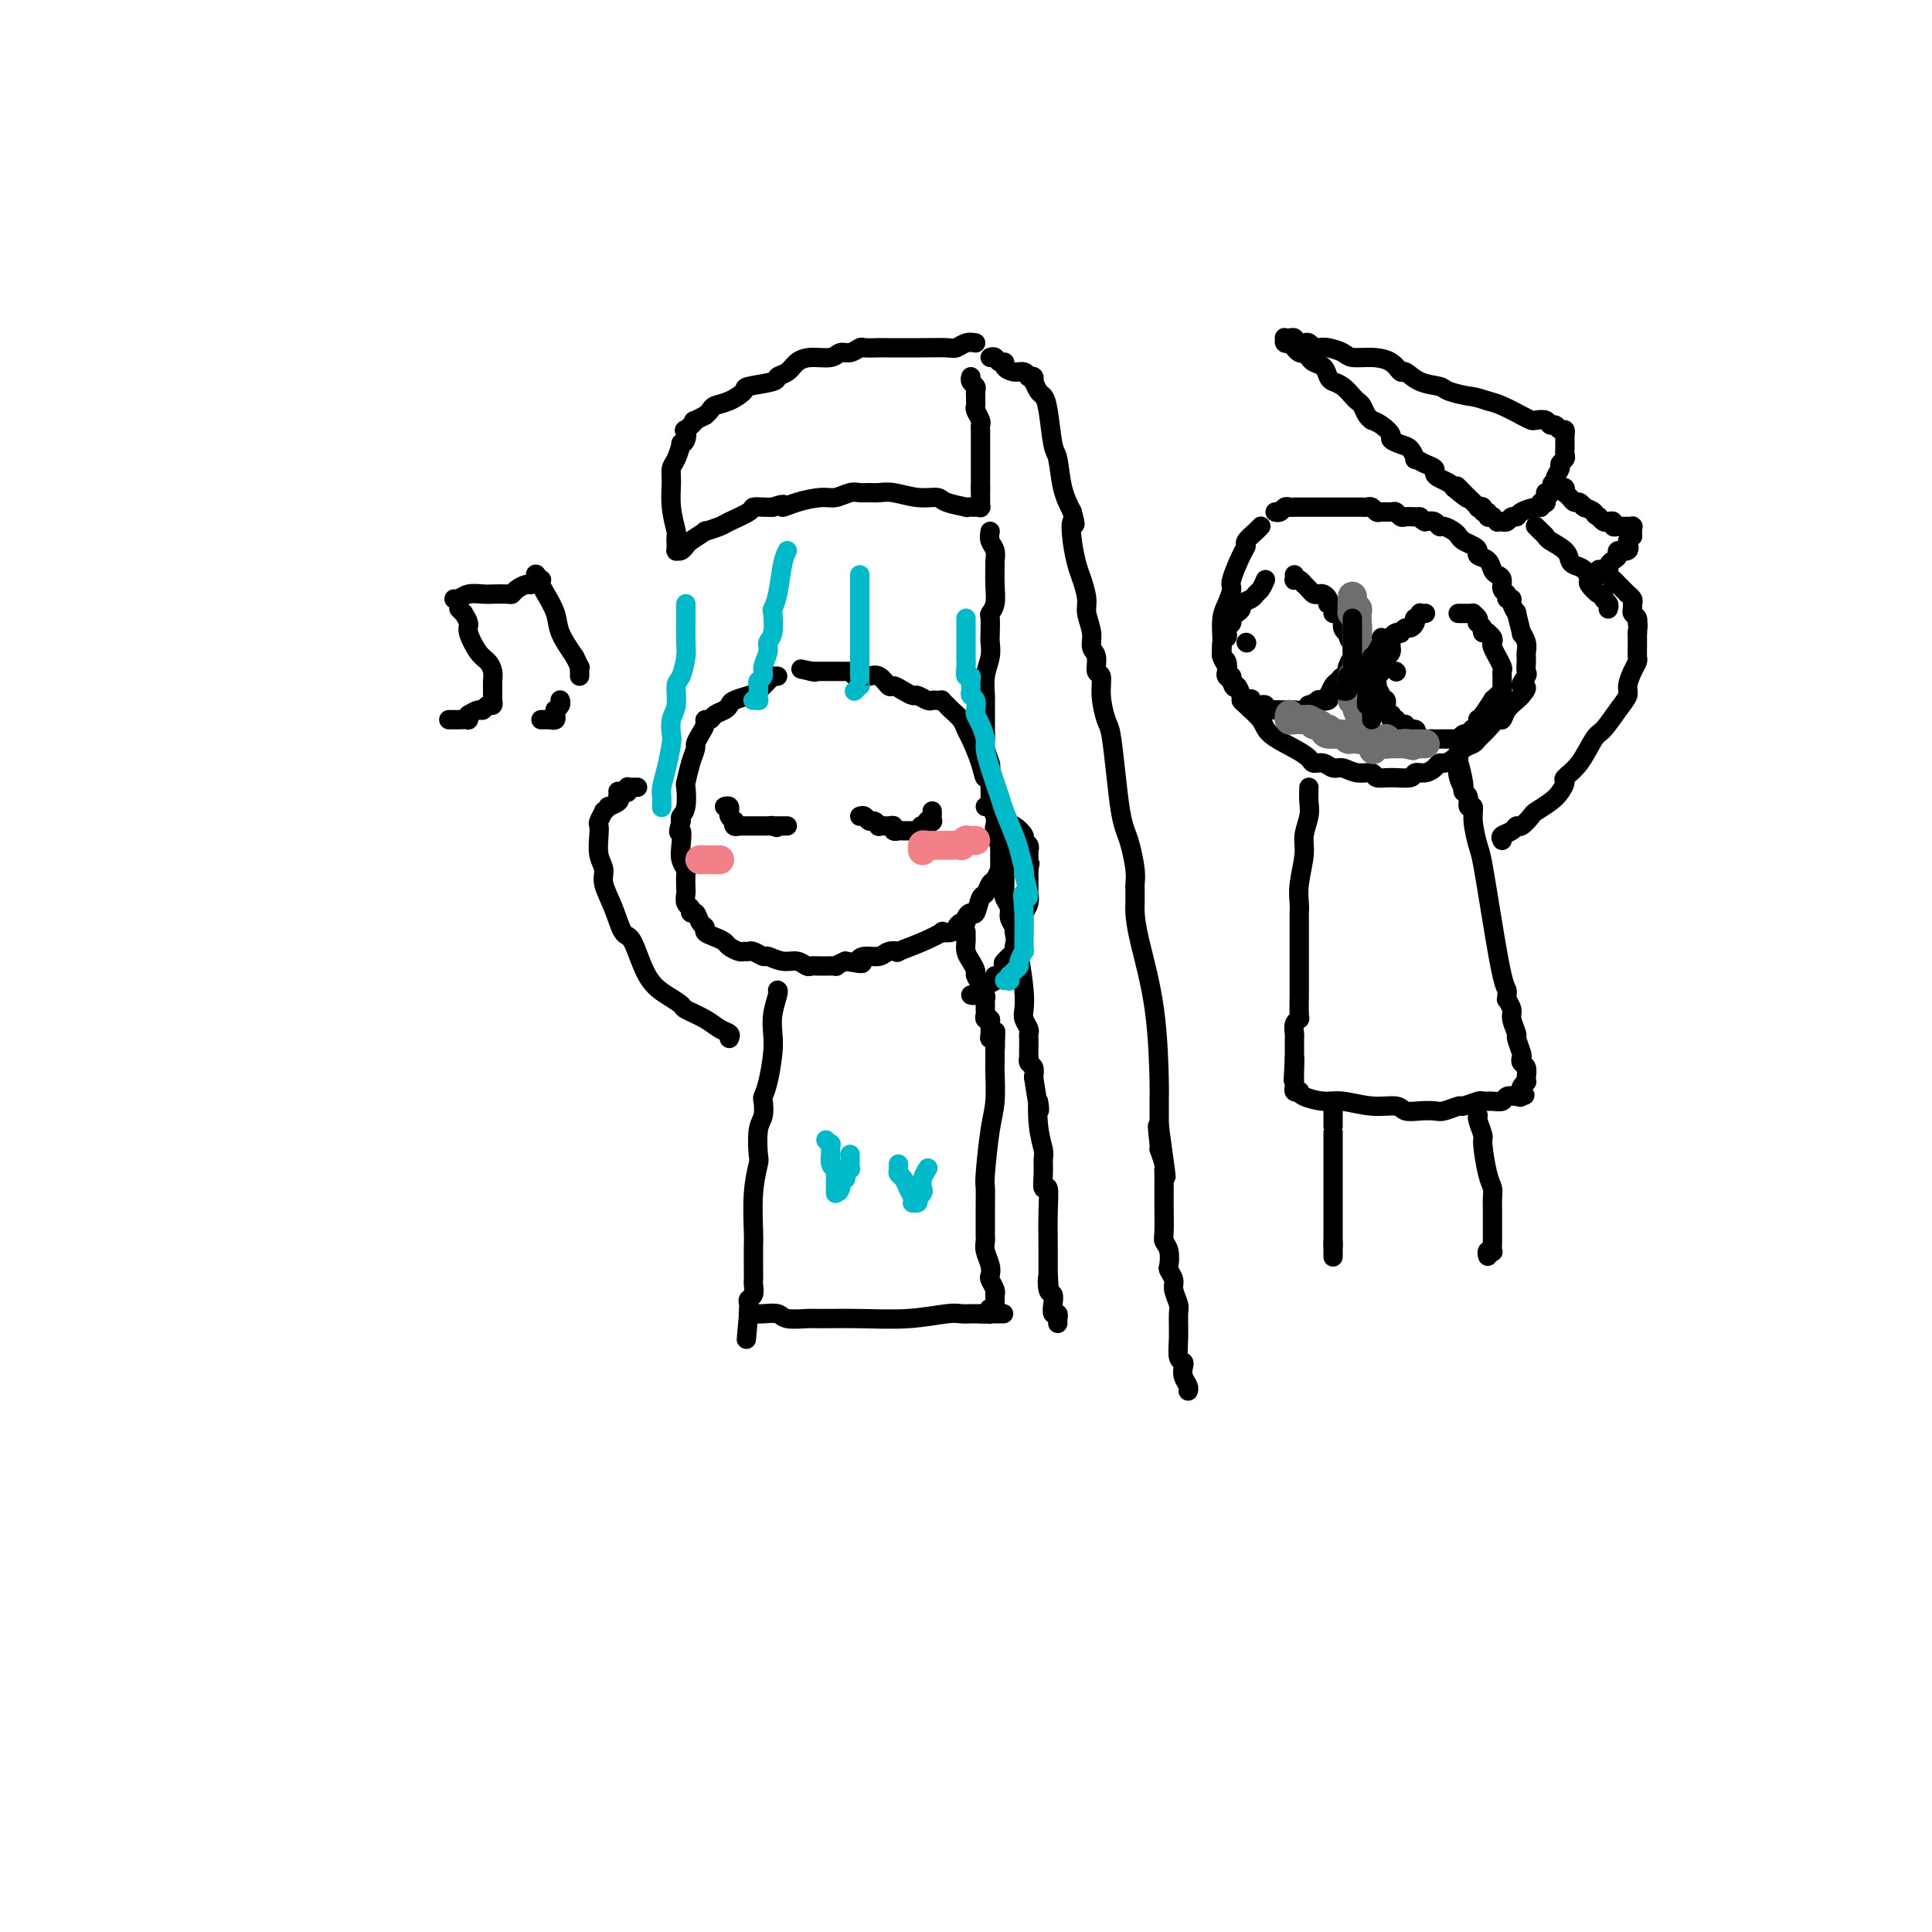 <svg viewBox='0 0 400 400' version='1.1' xmlns='http://www.w3.org/2000/svg' xmlns:xlink='http://www.w3.org/1999/xlink'><g fill='none' stroke='#000000' stroke-width='4' stroke-linecap='round' stroke-linejoin='round'><path d='M161,140c-0.439,0.016 -0.879,0.032 -1,0c-0.121,-0.032 0.076,-0.111 0,0c-0.076,0.111 -0.426,0.411 -1,1c-0.574,0.589 -1.371,1.467 -2,2c-0.629,0.533 -1.089,0.720 -2,1c-0.911,0.280 -2.271,0.653 -3,1c-0.729,0.347 -0.826,0.667 -1,1c-0.174,0.333 -0.424,0.680 -1,1c-0.576,0.320 -1.478,0.613 -2,1c-0.522,0.387 -0.666,0.867 -1,1c-0.334,0.133 -0.859,-0.082 -1,0c-0.141,0.082 0.103,0.460 0,1c-0.103,0.540 -0.553,1.242 -1,2c-0.447,0.758 -0.891,1.573 -1,2c-0.109,0.427 0.115,0.468 0,1c-0.115,0.532 -0.570,1.557 -1,3c-0.430,1.443 -0.833,3.304 -1,4c-0.167,0.696 -0.096,0.228 0,1c0.096,0.772 0.218,2.785 0,4c-0.218,1.215 -0.777,1.633 -1,2c-0.223,0.367 -0.112,0.684 0,1'/><path d='M141,170c-0.933,3.560 -0.264,1.960 0,2c0.264,0.040 0.123,1.720 0,3c-0.123,1.280 -0.229,2.159 0,3c0.229,0.841 0.792,1.644 1,2c0.208,0.356 0.060,0.266 0,1c-0.060,0.734 -0.031,2.292 0,3c0.031,0.708 0.064,0.566 0,1c-0.064,0.434 -0.225,1.444 0,2c0.225,0.556 0.835,0.660 1,1c0.165,0.340 -0.115,0.917 0,1c0.115,0.083 0.625,-0.329 1,0c0.375,0.329 0.615,1.398 1,2c0.385,0.602 0.914,0.739 1,1c0.086,0.261 -0.271,0.648 0,1c0.271,0.352 1.172,0.669 2,1c0.828,0.331 1.584,0.678 2,1c0.416,0.322 0.491,0.621 1,1c0.509,0.379 1.450,0.838 2,1c0.550,0.162 0.709,0.028 1,0c0.291,-0.028 0.714,0.049 1,0c0.286,-0.049 0.436,-0.224 1,0c0.564,0.224 1.541,0.849 2,1c0.459,0.151 0.399,-0.170 1,0c0.601,0.170 1.864,0.830 3,1c1.136,0.170 2.144,-0.151 3,0c0.856,0.151 1.559,0.773 2,1c0.441,0.227 0.621,0.058 1,0c0.379,-0.058 0.957,-0.005 2,0c1.043,0.005 2.550,-0.037 3,0c0.450,0.037 -0.157,0.153 0,0c0.157,-0.153 1.079,-0.577 2,-1'/><path d='M175,199c4.838,0.838 3.435,0.434 3,0c-0.435,-0.434 0.100,-0.900 1,-1c0.900,-0.100 2.165,0.164 3,0c0.835,-0.164 1.241,-0.755 2,-1c0.759,-0.245 1.872,-0.143 2,0c0.128,0.143 -0.730,0.326 0,0c0.730,-0.326 3.046,-1.162 5,-2c1.954,-0.838 3.546,-1.679 4,-2c0.454,-0.321 -0.228,-0.124 0,0c0.228,0.124 1.367,0.174 2,0c0.633,-0.174 0.761,-0.573 1,-1c0.239,-0.427 0.589,-0.882 1,-1c0.411,-0.118 0.884,0.101 1,0c0.116,-0.101 -0.124,-0.523 0,-1c0.124,-0.477 0.611,-1.011 1,-1c0.389,0.011 0.681,0.565 1,0c0.319,-0.565 0.663,-2.250 1,-3c0.337,-0.750 0.665,-0.565 1,-1c0.335,-0.435 0.678,-1.490 1,-2c0.322,-0.510 0.622,-0.474 1,-1c0.378,-0.526 0.833,-1.615 1,-2c0.167,-0.385 0.044,-0.066 0,0c-0.044,0.066 -0.011,-0.119 0,-1c0.011,-0.881 -0.001,-2.456 0,-3c0.001,-0.544 0.014,-0.057 0,-1c-0.014,-0.943 -0.056,-3.316 0,-5c0.056,-1.684 0.208,-2.678 0,-3c-0.208,-0.322 -0.777,0.027 -1,0c-0.223,-0.027 -0.098,-0.430 0,-1c0.098,-0.570 0.171,-1.306 0,-2c-0.171,-0.694 -0.585,-1.347 -1,-2'/><path d='M205,162c-0.504,-2.903 -0.764,-1.162 -1,-1c-0.236,0.162 -0.448,-1.256 -1,-3c-0.552,-1.744 -1.443,-3.815 -2,-5c-0.557,-1.185 -0.780,-1.484 -1,-2c-0.220,-0.516 -0.436,-1.249 -1,-2c-0.564,-0.751 -1.474,-1.522 -2,-2c-0.526,-0.478 -0.666,-0.664 -1,-1c-0.334,-0.336 -0.862,-0.821 -1,-1c-0.138,-0.179 0.114,-0.052 0,0c-0.114,0.052 -0.593,0.029 -1,0c-0.407,-0.029 -0.742,-0.063 -1,0c-0.258,0.063 -0.440,0.223 -1,0c-0.560,-0.223 -1.497,-0.828 -2,-1c-0.503,-0.172 -0.571,0.090 -1,0c-0.429,-0.090 -1.218,-0.532 -2,-1c-0.782,-0.468 -1.556,-0.963 -2,-1c-0.444,-0.037 -0.557,0.383 -1,0c-0.443,-0.383 -1.215,-1.571 -2,-2c-0.785,-0.429 -1.582,-0.101 -2,0c-0.418,0.101 -0.457,-0.026 -1,0c-0.543,0.026 -1.589,0.203 -2,0c-0.411,-0.203 -0.187,-0.786 0,-1c0.187,-0.214 0.335,-0.057 0,0c-0.335,0.057 -1.154,0.015 -2,0c-0.846,-0.015 -1.718,-0.004 -2,0c-0.282,0.004 0.026,0.001 0,0c-0.026,-0.001 -0.385,-0.000 -1,0c-0.615,0.000 -1.484,0.000 -2,0c-0.516,-0.000 -0.677,-0.000 -1,0c-0.323,0.000 -0.806,0.000 -1,0c-0.194,-0.000 -0.097,-0.000 0,0'/><path d='M168,139c-4.200,-0.933 -1.200,-0.267 0,0c1.200,0.267 0.600,0.133 0,0'/><path d='M150,167c0.425,-0.119 0.850,-0.238 1,0c0.150,0.238 0.026,0.833 0,1c-0.026,0.167 0.044,-0.095 0,0c-0.044,0.095 -0.204,0.547 0,1c0.204,0.453 0.773,0.906 1,1c0.227,0.094 0.114,-0.171 0,0c-0.114,0.171 -0.228,0.778 0,1c0.228,0.222 0.797,0.060 1,0c0.203,-0.060 0.040,-0.016 0,0c-0.040,0.016 0.042,0.004 0,0c-0.042,-0.004 -0.208,-0.001 0,0c0.208,0.001 0.792,0.000 1,0c0.208,-0.000 0.042,-0.000 0,0c-0.042,0.000 0.041,0.000 0,0c-0.041,-0.000 -0.207,-0.000 0,0c0.207,0.000 0.786,0.000 1,0c0.214,-0.000 0.064,-0.000 0,0c-0.064,0.000 -0.043,0.000 0,0c0.043,-0.000 0.108,-0.000 0,0c-0.108,0.000 -0.390,0.000 0,0c0.390,-0.000 1.451,-0.000 2,0c0.549,0.000 0.585,0.000 1,0c0.415,-0.000 1.207,-0.000 2,0'/><path d='M160,171c1.564,0.619 0.476,0.166 0,0c-0.476,-0.166 -0.338,-0.044 0,0c0.338,0.044 0.875,0.012 1,0c0.125,-0.012 -0.164,-0.003 0,0c0.164,0.003 0.780,0.001 1,0c0.220,-0.001 0.045,-0.000 0,0c-0.045,0.000 0.039,0.000 0,0c-0.039,-0.000 -0.203,-0.000 0,0c0.203,0.000 0.772,0.000 1,0c0.228,-0.000 0.114,-0.000 0,0'/><path d='M178,169c0.331,-0.121 0.661,-0.243 1,0c0.339,0.243 0.686,0.850 1,1c0.314,0.150 0.596,-0.157 1,0c0.404,0.157 0.930,0.778 1,1c0.070,0.222 -0.317,0.045 0,0c0.317,-0.045 1.339,0.040 2,0c0.661,-0.040 0.961,-0.207 1,0c0.039,0.207 -0.183,0.788 0,1c0.183,0.212 0.771,0.057 1,0c0.229,-0.057 0.099,-0.015 0,0c-0.099,0.015 -0.166,0.004 0,0c0.166,-0.004 0.565,-0.001 1,0c0.435,0.001 0.905,0.000 1,0c0.095,-0.000 -0.185,-0.000 0,0c0.185,0.000 0.834,0.000 1,0c0.166,-0.000 -0.153,-0.000 0,0c0.153,0.000 0.777,0.001 1,0c0.223,-0.001 0.046,-0.003 0,0c-0.046,0.003 0.039,0.011 0,0c-0.039,-0.011 -0.203,-0.041 0,0c0.203,0.041 0.772,0.155 1,0c0.228,-0.155 0.114,-0.577 0,-1'/><path d='M191,171c2.011,0.309 0.539,0.083 0,0c-0.539,-0.083 -0.145,-0.023 0,0c0.145,0.023 0.043,0.007 0,0c-0.043,-0.007 -0.026,-0.006 0,0c0.026,0.006 0.060,0.016 0,0c-0.060,-0.016 -0.213,-0.057 0,0c0.213,0.057 0.793,0.211 1,0c0.207,-0.211 0.041,-0.788 0,-1c-0.041,-0.212 0.041,-0.061 0,0c-0.041,0.061 -0.207,0.030 0,0c0.207,-0.030 0.788,-0.061 1,0c0.212,0.061 0.057,0.214 0,0c-0.057,-0.214 -0.015,-0.793 0,-1c0.015,-0.207 0.004,-0.041 0,0c-0.004,0.041 -0.001,-0.041 0,0c0.001,0.041 0.000,0.207 0,0c-0.000,-0.207 -0.000,-0.788 0,-1c0.000,-0.212 0.000,-0.057 0,0c-0.000,0.057 -0.000,0.016 0,0c0.000,-0.016 0.000,-0.008 0,0'/><path d='M161,205c0.112,0.070 0.223,0.140 0,1c-0.223,0.860 -0.781,2.511 -1,4c-0.219,1.489 -0.097,2.817 0,4c0.097,1.183 0.171,2.221 0,4c-0.171,1.779 -0.585,4.297 -1,6c-0.415,1.703 -0.829,2.590 -1,3c-0.171,0.410 -0.097,0.344 0,1c0.097,0.656 0.218,2.033 0,3c-0.218,0.967 -0.777,1.523 -1,3c-0.223,1.477 -0.112,3.873 0,5c0.112,1.127 0.226,0.984 0,2c-0.226,1.016 -0.793,3.190 -1,6c-0.207,2.810 -0.056,6.258 0,8c0.056,1.742 0.016,1.780 0,3c-0.016,1.220 -0.008,3.622 0,5c0.008,1.378 0.016,1.731 0,2c-0.016,0.269 -0.057,0.454 0,1c0.057,0.546 0.211,1.452 0,2c-0.211,0.548 -0.789,0.738 -1,1c-0.211,0.262 -0.057,0.596 0,1c0.057,0.404 0.015,0.878 0,1c-0.015,0.122 -0.004,-0.108 0,0c0.004,0.108 0.002,0.554 0,1'/><path d='M155,272c-0.928,10.365 -0.249,2.777 0,0c0.249,-2.777 0.066,-0.744 0,0c-0.066,0.744 -0.015,0.199 0,0c0.015,-0.199 -0.005,-0.053 0,0c0.005,0.053 0.036,0.013 0,0c-0.036,-0.013 -0.139,0.000 0,0c0.139,-0.000 0.520,-0.014 1,0c0.480,0.014 1.058,0.056 2,0c0.942,-0.056 2.246,-0.212 3,0c0.754,0.212 0.957,0.790 2,1c1.043,0.210 2.927,0.053 4,0c1.073,-0.053 1.337,-0.000 3,0c1.663,0.000 4.726,-0.053 8,0c3.274,0.053 6.761,0.210 10,0c3.239,-0.210 6.231,-0.788 8,-1c1.769,-0.212 2.315,-0.057 3,0c0.685,0.057 1.508,0.015 2,0c0.492,-0.015 0.654,-0.004 1,0c0.346,0.004 0.877,0.001 1,0c0.123,-0.001 -0.163,-0.000 0,0c0.163,0.000 0.775,0.000 1,0c0.225,-0.000 0.064,-0.000 0,0c-0.064,0.000 -0.032,0.000 0,0'/><path d='M204,272c7.520,-0.001 1.819,-0.004 0,0c-1.819,0.004 0.244,0.015 1,0c0.756,-0.015 0.206,-0.055 0,0c-0.206,0.055 -0.069,0.207 0,0c0.069,-0.207 0.071,-0.773 0,-1c-0.071,-0.227 -0.215,-0.116 0,0c0.215,0.116 0.790,0.237 1,0c0.210,-0.237 0.056,-0.834 0,-1c-0.056,-0.166 -0.014,0.097 0,0c0.014,-0.097 0.000,-0.555 0,-1c-0.000,-0.445 0.014,-0.878 0,-1c-0.014,-0.122 -0.055,0.067 0,0c0.055,-0.067 0.207,-0.392 0,-1c-0.207,-0.608 -0.773,-1.500 -1,-2c-0.227,-0.500 -0.113,-0.607 0,-1c0.113,-0.393 0.227,-1.072 0,-2c-0.227,-0.928 -0.793,-2.106 -1,-3c-0.207,-0.894 -0.055,-1.504 0,-2c0.055,-0.496 0.014,-0.879 0,-1c-0.014,-0.121 -0.001,0.019 0,-1c0.001,-1.019 -0.010,-3.197 0,-5c0.010,-1.803 0.041,-3.232 0,-4c-0.041,-0.768 -0.155,-0.874 0,-3c0.155,-2.126 0.577,-6.272 1,-9c0.423,-2.728 0.845,-4.036 1,-6c0.155,-1.964 0.041,-4.582 0,-6c-0.041,-1.418 -0.011,-1.634 0,-2c0.011,-0.366 0.003,-0.882 0,-1c-0.003,-0.118 -0.001,0.160 0,0c0.001,-0.160 0.000,-0.760 0,-1c-0.000,-0.240 -0.000,-0.120 0,0'/><path d='M206,218c0.293,-8.457 0.026,-2.598 0,-1c-0.026,1.598 0.190,-1.064 0,-2c-0.190,-0.936 -0.787,-0.145 -1,0c-0.213,0.145 -0.043,-0.356 0,-1c0.043,-0.644 -0.041,-1.429 0,-2c0.041,-0.571 0.207,-0.926 0,-1c-0.207,-0.074 -0.788,0.135 -1,0c-0.212,-0.135 -0.056,-0.613 0,-1c0.056,-0.387 0.011,-0.681 0,-1c-0.011,-0.319 0.012,-0.662 0,-1c-0.012,-0.338 -0.060,-0.672 0,-1c0.060,-0.328 0.227,-0.650 0,-1c-0.227,-0.350 -0.848,-0.727 -1,-1c-0.152,-0.273 0.166,-0.443 0,-1c-0.166,-0.557 -0.815,-1.501 -1,-2c-0.185,-0.499 0.094,-0.553 0,-1c-0.094,-0.447 -0.561,-1.286 -1,-2c-0.439,-0.714 -0.850,-1.302 -1,-2c-0.150,-0.698 -0.040,-1.508 0,-2c0.040,-0.492 0.011,-0.668 0,-1c-0.011,-0.332 -0.003,-0.821 0,-1c0.003,-0.179 0.001,-0.048 0,0c-0.001,0.048 -0.000,0.013 0,0c0.000,-0.013 0.000,-0.004 0,0c-0.000,0.004 -0.000,0.002 0,0'/><path d='M202,71c-0.649,-0.113 -1.298,-0.227 -2,0c-0.702,0.227 -1.459,0.793 -2,1c-0.541,0.207 -0.868,0.055 -2,0c-1.132,-0.055 -3.071,-0.015 -5,0c-1.929,0.015 -3.850,0.003 -5,0c-1.150,-0.003 -1.529,0.003 -2,0c-0.471,-0.003 -1.033,-0.016 -2,0c-0.967,0.016 -2.340,0.061 -3,0c-0.660,-0.061 -0.606,-0.227 -1,0c-0.394,0.227 -1.236,0.847 -2,1c-0.764,0.153 -1.450,-0.163 -2,0c-0.550,0.163 -0.964,0.803 -2,1c-1.036,0.197 -2.693,-0.049 -4,0c-1.307,0.049 -2.264,0.395 -3,1c-0.736,0.605 -1.253,1.471 -2,2c-0.747,0.529 -1.725,0.723 -2,1c-0.275,0.277 0.154,0.637 -1,1c-1.154,0.363 -3.892,0.727 -5,1c-1.108,0.273 -0.587,0.454 -1,1c-0.413,0.546 -1.760,1.456 -3,2c-1.240,0.544 -2.372,0.724 -3,1c-0.628,0.276 -0.751,0.650 -1,1c-0.249,0.350 -0.625,0.675 -1,1'/><path d='M146,86c-3.736,1.954 -2.077,0.840 -2,1c0.077,0.160 -1.429,1.595 -2,2c-0.571,0.405 -0.208,-0.222 0,0c0.208,0.222 0.262,1.291 0,2c-0.262,0.709 -0.841,1.059 -1,1c-0.159,-0.059 0.100,-0.528 0,0c-0.100,0.528 -0.559,2.051 -1,3c-0.441,0.949 -0.864,1.324 -1,2c-0.136,0.676 0.016,1.653 0,3c-0.016,1.347 -0.200,3.064 0,5c0.200,1.936 0.786,4.092 1,5c0.214,0.908 0.057,0.569 0,1c-0.057,0.431 -0.015,1.632 0,2c0.015,0.368 0.004,-0.098 0,0c-0.004,0.098 -0.002,0.758 0,1c0.002,0.242 0.003,0.066 0,0c-0.003,-0.066 -0.011,-0.022 0,0c0.011,0.022 0.041,0.020 0,0c-0.041,-0.020 -0.154,-0.060 0,0c0.154,0.060 0.575,0.218 1,0c0.425,-0.218 0.853,-0.814 1,-1c0.147,-0.186 0.011,0.038 0,0c-0.011,-0.038 0.102,-0.338 1,-1c0.898,-0.662 2.581,-1.687 3,-2c0.419,-0.313 -0.425,0.084 0,0c0.425,-0.084 2.120,-0.649 3,-1c0.880,-0.351 0.946,-0.486 2,-1c1.054,-0.514 3.097,-1.406 4,-2c0.903,-0.594 0.666,-0.891 1,-1c0.334,-0.109 1.238,-0.031 2,0c0.762,0.031 1.381,0.016 2,0'/><path d='M160,105c3.436,-1.194 2.027,-0.180 2,0c-0.027,0.180 1.330,-0.474 3,-1c1.670,-0.526 3.655,-0.926 5,-1c1.345,-0.074 2.051,0.177 3,0c0.949,-0.177 2.142,-0.780 3,-1c0.858,-0.220 1.380,-0.055 2,0c0.620,0.055 1.340,-0.000 2,0c0.660,0.000 1.262,0.055 2,0c0.738,-0.055 1.611,-0.221 3,0c1.389,0.221 3.295,0.830 5,1c1.705,0.170 3.211,-0.098 4,0c0.789,0.098 0.863,0.562 2,1c1.137,0.438 3.337,0.849 4,1c0.663,0.151 -0.211,0.040 0,0c0.211,-0.040 1.507,-0.011 2,0c0.493,0.011 0.185,0.003 0,0c-0.185,-0.003 -0.246,-0.001 0,0c0.246,0.001 0.798,0.001 1,0c0.202,-0.001 0.054,-0.005 0,0c-0.054,0.005 -0.015,0.017 0,0c0.015,-0.017 0.004,-0.064 0,0c-0.004,0.064 -0.001,0.238 0,0c0.001,-0.238 0.000,-0.887 0,-1c-0.000,-0.113 -0.000,0.309 0,0c0.000,-0.309 0.000,-1.351 0,-2c-0.000,-0.649 -0.000,-0.906 0,-1c0.000,-0.094 0.000,-0.027 0,0c-0.000,0.027 -0.000,0.013 0,0'/><path d='M203,101c-0.000,-0.794 -0.000,-0.780 0,-1c0.000,-0.220 0.000,-0.674 0,-1c-0.000,-0.326 -0.000,-0.524 0,-1c0.000,-0.476 0.000,-1.230 0,-2c-0.000,-0.770 -0.000,-1.554 0,-2c0.000,-0.446 0.001,-0.552 0,-1c-0.001,-0.448 -0.004,-1.237 0,-2c0.004,-0.763 0.015,-1.500 0,-2c-0.015,-0.500 -0.057,-0.764 0,-1c0.057,-0.236 0.211,-0.444 0,-1c-0.211,-0.556 -0.789,-1.458 -1,-2c-0.211,-0.542 -0.056,-0.723 0,-1c0.056,-0.277 0.011,-0.651 0,-1c-0.011,-0.349 0.011,-0.672 0,-1c-0.011,-0.328 -0.056,-0.662 0,-1c0.056,-0.338 0.211,-0.679 0,-1c-0.211,-0.321 -0.789,-0.622 -1,-1c-0.211,-0.378 -0.057,-0.832 0,-1c0.057,-0.168 0.016,-0.048 0,0c-0.016,0.048 -0.008,0.024 0,0'/><path d='M205,74c0.343,-0.119 0.686,-0.238 1,0c0.314,0.238 0.598,0.833 1,1c0.402,0.167 0.920,-0.095 1,0c0.080,0.095 -0.280,0.547 0,1c0.280,0.453 1.199,0.906 2,1c0.801,0.094 1.483,-0.171 2,0c0.517,0.171 0.870,0.778 1,1c0.130,0.222 0.039,0.058 0,0c-0.039,-0.058 -0.025,-0.012 0,0c0.025,0.012 0.059,-0.010 0,0c-0.059,0.010 -0.213,0.053 0,0c0.213,-0.053 0.792,-0.204 1,0c0.208,0.204 0.045,0.761 0,1c-0.045,0.239 0.030,0.160 0,0c-0.030,-0.160 -0.163,-0.400 0,0c0.163,0.400 0.621,1.441 1,2c0.379,0.559 0.678,0.638 1,1c0.322,0.362 0.666,1.009 1,3c0.334,1.991 0.656,5.328 1,7c0.344,1.672 0.708,1.681 1,3c0.292,1.319 0.512,3.948 1,6c0.488,2.052 1.244,3.526 2,5'/><path d='M222,106c1.096,4.150 0.336,2.025 0,2c-0.336,-0.025 -0.249,2.050 0,4c0.249,1.950 0.659,3.775 1,5c0.341,1.225 0.612,1.851 1,3c0.388,1.149 0.893,2.820 1,4c0.107,1.180 -0.183,1.868 0,3c0.183,1.132 0.838,2.707 1,4c0.162,1.293 -0.167,2.304 0,3c0.167,0.696 0.832,1.076 1,2c0.168,0.924 -0.162,2.393 0,3c0.162,0.607 0.817,0.354 1,1c0.183,0.646 -0.106,2.192 0,4c0.106,1.808 0.606,3.877 1,5c0.394,1.123 0.683,1.299 1,3c0.317,1.701 0.663,4.927 1,8c0.337,3.073 0.665,5.993 1,8c0.335,2.007 0.678,3.101 1,4c0.322,0.899 0.622,1.602 1,3c0.378,1.398 0.833,3.491 1,5c0.167,1.509 0.044,2.433 0,3c-0.044,0.567 -0.011,0.777 0,1c0.011,0.223 -0.001,0.458 0,1c0.001,0.542 0.014,1.389 0,2c-0.014,0.611 -0.056,0.984 0,2c0.056,1.016 0.211,2.673 1,6c0.789,3.327 2.211,8.325 3,14c0.789,5.675 0.943,12.029 1,15c0.057,2.971 0.015,2.559 0,3c-0.015,0.441 -0.004,1.734 0,3c0.004,1.266 0.001,2.505 0,3c-0.001,0.495 -0.001,0.248 0,0'/><path d='M240,233c2.780,19.983 0.731,6.440 0,2c-0.731,-4.440 -0.143,0.224 0,2c0.143,1.776 -0.158,0.665 0,1c0.158,0.335 0.774,2.115 1,3c0.226,0.885 0.060,0.876 0,1c-0.060,0.124 -0.016,0.383 0,1c0.016,0.617 0.005,1.594 0,2c-0.005,0.406 -0.002,0.241 0,1c0.002,0.759 0.004,2.443 0,3c-0.004,0.557 -0.015,-0.012 0,1c0.015,1.012 0.055,3.604 0,5c-0.055,1.396 -0.207,1.596 0,2c0.207,0.404 0.772,1.013 1,2c0.228,0.987 0.117,2.352 0,3c-0.117,0.648 -0.242,0.580 0,1c0.242,0.420 0.850,1.329 1,2c0.150,0.671 -0.157,1.104 0,2c0.157,0.896 0.778,2.253 1,3c0.222,0.747 0.046,0.882 0,2c-0.046,1.118 0.039,3.220 0,5c-0.039,1.780 -0.203,3.240 0,4c0.203,0.760 0.772,0.820 1,1c0.228,0.180 0.113,0.479 0,1c-0.113,0.521 -0.226,1.263 0,2c0.226,0.737 0.792,1.468 1,2c0.208,0.532 0.060,0.866 0,1c-0.060,0.134 -0.030,0.067 0,0'/><path d='M205,110c-0.113,0.678 -0.227,1.356 0,2c0.227,0.644 0.794,1.254 1,2c0.206,0.746 0.051,1.629 0,2c-0.051,0.371 0.000,0.230 0,1c-0.000,0.770 -0.053,2.451 0,4c0.053,1.549 0.210,2.967 0,4c-0.210,1.033 -0.787,1.683 -1,2c-0.213,0.317 -0.061,0.303 0,1c0.061,0.697 0.030,2.107 0,3c-0.030,0.893 -0.061,1.271 0,2c0.061,0.729 0.212,1.810 0,3c-0.212,1.190 -0.789,2.490 -1,4c-0.211,1.510 -0.057,3.230 0,4c0.057,0.770 0.015,0.590 0,1c-0.015,0.410 -0.004,1.408 0,2c0.004,0.592 0.000,0.776 0,1c-0.000,0.224 0.004,0.487 0,1c-0.004,0.513 -0.015,1.276 0,2c0.015,0.724 0.056,1.411 0,2c-0.056,0.589 -0.207,1.082 0,2c0.207,0.918 0.774,2.262 1,3c0.226,0.738 0.113,0.869 0,1'/><path d='M205,159c-0.000,7.689 -0.001,2.413 0,1c0.001,-1.413 0.004,1.039 0,2c-0.004,0.961 -0.015,0.433 0,1c0.015,0.567 0.056,2.230 0,3c-0.056,0.770 -0.208,0.648 0,1c0.208,0.352 0.778,1.177 1,2c0.222,0.823 0.098,1.643 0,2c-0.098,0.357 -0.170,0.250 0,1c0.170,0.750 0.582,2.358 1,3c0.418,0.642 0.843,0.318 1,1c0.157,0.682 0.046,2.371 0,3c-0.046,0.629 -0.028,0.198 0,1c0.028,0.802 0.064,2.835 0,4c-0.064,1.165 -0.228,1.461 0,2c0.228,0.539 0.849,1.320 1,2c0.151,0.680 -0.166,1.259 0,2c0.166,0.741 0.815,1.644 1,2c0.185,0.356 -0.095,0.164 0,1c0.095,0.836 0.565,2.700 1,5c0.435,2.300 0.834,5.036 1,7c0.166,1.964 0.097,3.155 0,4c-0.097,0.845 -0.222,1.342 0,2c0.222,0.658 0.791,1.476 1,2c0.209,0.524 0.056,0.752 0,1c-0.056,0.248 -0.016,0.514 0,1c0.016,0.486 0.008,1.190 0,2c-0.008,0.810 -0.016,1.725 0,2c0.016,0.275 0.056,-0.091 0,0c-0.056,0.091 -0.207,0.640 0,1c0.207,0.360 0.774,0.531 1,1c0.226,0.469 0.113,1.234 0,2'/><path d='M214,223c1.635,10.805 1.223,5.817 1,5c-0.223,-0.817 -0.257,2.536 0,5c0.257,2.464 0.805,4.040 1,5c0.195,0.960 0.038,1.303 0,2c-0.038,0.697 0.042,1.747 0,3c-0.042,1.253 -0.207,2.709 0,3c0.207,0.291 0.788,-0.584 1,0c0.212,0.584 0.057,2.626 0,5c-0.057,2.374 -0.015,5.080 0,7c0.015,1.920 0.004,3.055 0,4c-0.004,0.945 -0.001,1.698 0,2c0.001,0.302 0.001,0.151 0,0'/><path d='M217,264c0.480,6.458 0.180,2.102 0,1c-0.180,-1.102 -0.241,1.049 0,2c0.241,0.951 0.782,0.704 1,1c0.218,0.296 0.111,1.137 0,2c-0.111,0.863 -0.226,1.747 0,2c0.226,0.253 0.793,-0.125 1,0c0.207,0.125 0.056,0.752 0,1c-0.056,0.248 -0.015,0.118 0,0c0.015,-0.118 0.004,-0.224 0,0c-0.004,0.224 -0.001,0.778 0,1c0.001,0.222 0.001,0.111 0,0'/><path d='M151,215c0.167,-0.355 0.334,-0.710 0,-1c-0.334,-0.290 -1.169,-0.514 -2,-1c-0.831,-0.486 -1.657,-1.235 -3,-2c-1.343,-0.765 -3.203,-1.547 -4,-2c-0.797,-0.453 -0.531,-0.576 -1,-1c-0.469,-0.424 -1.672,-1.147 -3,-2c-1.328,-0.853 -2.780,-1.835 -4,-4c-1.220,-2.165 -2.207,-5.514 -3,-7c-0.793,-1.486 -1.393,-1.110 -2,-2c-0.607,-0.890 -1.220,-3.047 -2,-5c-0.780,-1.953 -1.725,-3.704 -2,-5c-0.275,-1.296 0.121,-2.139 0,-3c-0.121,-0.861 -0.761,-1.741 -1,-3c-0.239,-1.259 -0.079,-2.897 0,-4c0.079,-1.103 0.078,-1.673 0,-2c-0.078,-0.327 -0.233,-0.413 0,-1c0.233,-0.587 0.854,-1.677 1,-2c0.146,-0.323 -0.185,0.121 0,0c0.185,-0.121 0.885,-0.806 1,-1c0.115,-0.194 -0.354,0.101 0,0c0.354,-0.101 1.530,-0.600 2,-1c0.470,-0.400 0.235,-0.700 0,-1'/><path d='M128,165c0.616,-1.795 0.155,-0.284 0,0c-0.155,0.284 -0.003,-0.660 0,-1c0.003,-0.340 -0.144,-0.077 0,0c0.144,0.077 0.577,-0.032 1,0c0.423,0.032 0.835,0.205 1,0c0.165,-0.205 0.083,-0.787 0,-1c-0.083,-0.213 -0.167,-0.057 0,0c0.167,0.057 0.583,0.015 1,0c0.417,-0.015 0.833,-0.004 1,0c0.167,0.004 0.083,0.002 0,0'/><path d='M201,206c0.322,0.089 0.645,0.177 1,0c0.355,-0.177 0.744,-0.620 1,-1c0.256,-0.380 0.381,-0.697 1,-1c0.619,-0.303 1.733,-0.591 2,-1c0.267,-0.409 -0.313,-0.940 0,-1c0.313,-0.060 1.519,0.351 2,0c0.481,-0.351 0.238,-1.465 0,-2c-0.238,-0.535 -0.470,-0.492 0,-1c0.470,-0.508 1.641,-1.567 2,-2c0.359,-0.433 -0.096,-0.239 0,-1c0.096,-0.761 0.743,-2.475 1,-3c0.257,-0.525 0.125,0.141 0,0c-0.125,-0.141 -0.244,-1.088 0,-2c0.244,-0.912 0.850,-1.789 1,-2c0.150,-0.211 -0.156,0.243 0,0c0.156,-0.243 0.774,-1.182 1,-2c0.226,-0.818 0.061,-1.515 0,-2c-0.061,-0.485 -0.016,-0.757 0,-1c0.016,-0.243 0.004,-0.457 0,-1c-0.004,-0.543 -0.001,-1.415 0,-2c0.001,-0.585 0.000,-0.881 0,-1c-0.000,-0.119 -0.000,-0.059 0,0'/><path d='M213,180c0.464,-2.582 0.124,-0.538 0,0c-0.124,0.538 -0.034,-0.429 0,-1c0.034,-0.571 0.010,-0.744 0,-1c-0.010,-0.256 -0.007,-0.594 0,-1c0.007,-0.406 0.017,-0.881 0,-1c-0.017,-0.119 -0.063,0.119 0,0c0.063,-0.119 0.233,-0.595 0,-1c-0.233,-0.405 -0.871,-0.738 -1,-1c-0.129,-0.262 0.250,-0.451 0,-1c-0.250,-0.549 -1.127,-1.457 -2,-2c-0.873,-0.543 -1.740,-0.720 -2,-1c-0.260,-0.280 0.088,-0.664 0,-1c-0.088,-0.336 -0.611,-0.626 -1,-1c-0.389,-0.374 -0.644,-0.832 -1,-1c-0.356,-0.168 -0.814,-0.045 -1,0c-0.186,0.045 -0.101,0.012 0,0c0.101,-0.012 0.220,-0.003 0,0c-0.220,0.003 -0.777,0.001 -1,0c-0.223,-0.001 -0.111,-0.000 0,0'/><path d='M261,109c-0.014,0.016 -0.028,0.032 0,0c0.028,-0.032 0.097,-0.111 0,0c-0.097,0.111 -0.359,0.411 -1,1c-0.641,0.589 -1.659,1.465 -2,2c-0.341,0.535 -0.003,0.727 0,1c0.003,0.273 -0.329,0.627 -1,2c-0.671,1.373 -1.683,3.765 -2,5c-0.317,1.235 0.059,1.314 0,2c-0.059,0.686 -0.553,1.979 -1,3c-0.447,1.021 -0.848,1.769 -1,3c-0.152,1.231 -0.055,2.946 0,4c0.055,1.054 0.066,1.448 0,2c-0.066,0.552 -0.211,1.261 0,2c0.211,0.739 0.778,1.507 1,2c0.222,0.493 0.098,0.710 0,1c-0.098,0.290 -0.171,0.654 0,1c0.171,0.346 0.585,0.673 1,1'/><path d='M255,141c0.479,2.138 0.678,0.984 1,1c0.322,0.016 0.768,1.201 1,2c0.232,0.799 0.251,1.212 1,2c0.749,0.788 2.227,1.953 3,3c0.773,1.047 0.840,1.978 2,3c1.160,1.022 3.413,2.134 5,3c1.587,0.866 2.507,1.485 3,2c0.493,0.515 0.557,0.927 1,1c0.443,0.073 1.264,-0.192 2,0c0.736,0.192 1.386,0.840 2,1c0.614,0.160 1.191,-0.168 2,0c0.809,0.168 1.849,0.831 3,1c1.151,0.169 2.412,-0.155 3,0c0.588,0.155 0.503,0.788 1,1c0.497,0.212 1.576,0.001 3,0c1.424,-0.001 3.194,0.206 4,0c0.806,-0.206 0.649,-0.825 1,-1c0.351,-0.175 1.210,0.095 2,0c0.790,-0.095 1.510,-0.554 2,-1c0.490,-0.446 0.751,-0.879 1,-1c0.249,-0.121 0.486,0.070 1,0c0.514,-0.070 1.306,-0.403 2,-1c0.694,-0.597 1.289,-1.460 2,-2c0.711,-0.540 1.539,-0.756 2,-1c0.461,-0.244 0.556,-0.516 1,-1c0.444,-0.484 1.236,-1.180 2,-2c0.764,-0.820 1.500,-1.764 2,-2c0.500,-0.236 0.763,0.236 1,0c0.237,-0.236 0.448,-1.179 1,-2c0.552,-0.821 1.443,-1.520 2,-2c0.557,-0.480 0.778,-0.740 1,-1'/><path d='M315,144c2.105,-2.351 0.368,-1.730 0,-2c-0.368,-0.270 0.634,-1.431 1,-2c0.366,-0.569 0.098,-0.547 0,-1c-0.098,-0.453 -0.025,-1.380 0,-2c0.025,-0.620 0.003,-0.931 0,-1c-0.003,-0.069 0.014,0.105 0,0c-0.014,-0.105 -0.060,-0.489 0,-1c0.060,-0.511 0.228,-1.151 0,-2c-0.228,-0.849 -0.850,-1.908 -1,-2c-0.150,-0.092 0.171,0.784 0,0c-0.171,-0.784 -0.834,-3.228 -1,-4c-0.166,-0.772 0.167,0.130 0,0c-0.167,-0.130 -0.833,-1.291 -1,-2c-0.167,-0.709 0.166,-0.967 0,-1c-0.166,-0.033 -0.832,0.160 -1,0c-0.168,-0.160 0.162,-0.672 0,-1c-0.162,-0.328 -0.816,-0.473 -1,-1c-0.184,-0.527 0.101,-1.437 0,-2c-0.101,-0.563 -0.587,-0.781 -1,-1c-0.413,-0.219 -0.754,-0.440 -1,-1c-0.246,-0.560 -0.398,-1.459 -1,-2c-0.602,-0.541 -1.653,-0.722 -2,-1c-0.347,-0.278 0.010,-0.651 0,-1c-0.010,-0.349 -0.388,-0.672 -1,-1c-0.612,-0.328 -1.460,-0.661 -2,-1c-0.540,-0.339 -0.774,-0.683 -1,-1c-0.226,-0.317 -0.445,-0.607 -1,-1c-0.555,-0.393 -1.448,-0.889 -2,-1c-0.552,-0.111 -0.764,0.162 -1,0c-0.236,-0.162 -0.496,-0.761 -1,-1c-0.504,-0.239 -1.252,-0.120 -2,0'/><path d='M295,108c-1.897,-1.156 -1.138,-1.046 -1,-1c0.138,0.046 -0.343,0.026 -1,0c-0.657,-0.026 -1.489,-0.060 -2,0c-0.511,0.060 -0.700,0.213 -1,0c-0.300,-0.213 -0.710,-0.793 -1,-1c-0.290,-0.207 -0.459,-0.041 -1,0c-0.541,0.041 -1.453,-0.041 -2,0c-0.547,0.041 -0.727,0.207 -1,0c-0.273,-0.207 -0.638,-0.788 -1,-1c-0.362,-0.212 -0.723,-0.057 -1,0c-0.277,0.057 -0.472,0.015 -1,0c-0.528,-0.015 -1.388,-0.004 -2,0c-0.612,0.004 -0.975,0.001 -1,0c-0.025,-0.001 0.289,-0.000 0,0c-0.289,0.000 -1.179,0.000 -2,0c-0.821,-0.000 -1.572,-0.000 -2,0c-0.428,0.000 -0.534,0.000 -1,0c-0.466,-0.000 -1.291,-0.001 -2,0c-0.709,0.001 -1.303,0.004 -2,0c-0.697,-0.004 -1.497,-0.015 -2,0c-0.503,0.015 -0.709,0.057 -1,0c-0.291,-0.057 -0.666,-0.211 -1,0c-0.334,0.211 -0.626,0.789 -1,1c-0.374,0.211 -0.832,0.057 -1,0c-0.168,-0.057 -0.048,-0.016 0,0c0.048,0.016 0.024,0.008 0,0'/><path d='M262,120c-0.323,0.756 -0.646,1.512 -1,2c-0.354,0.488 -0.739,0.708 -1,1c-0.261,0.292 -0.400,0.656 -1,1c-0.600,0.344 -1.662,0.670 -2,1c-0.338,0.330 0.049,0.666 0,1c-0.049,0.334 -0.535,0.667 -1,1c-0.465,0.333 -0.908,0.667 -1,1c-0.092,0.333 0.168,0.666 0,1c-0.168,0.334 -0.763,0.671 -1,1c-0.237,0.329 -0.117,0.652 0,1c0.117,0.348 0.231,0.722 0,1c-0.231,0.278 -0.808,0.459 -1,1c-0.192,0.541 -0.000,1.441 0,2c0.000,0.559 -0.192,0.776 0,1c0.192,0.224 0.769,0.456 1,1c0.231,0.544 0.117,1.401 0,2c-0.117,0.599 -0.238,0.939 0,1c0.238,0.061 0.834,-0.156 1,0c0.166,0.156 -0.099,0.685 0,1c0.099,0.315 0.563,0.414 1,1c0.437,0.586 0.849,1.658 1,2c0.151,0.342 0.043,-0.045 0,0c-0.043,0.045 -0.022,0.523 0,1'/><path d='M257,145c1.085,1.563 1.797,0.470 2,0c0.203,-0.470 -0.103,-0.318 0,0c0.103,0.318 0.617,0.803 1,1c0.383,0.197 0.636,0.105 1,0c0.364,-0.105 0.838,-0.224 1,0c0.162,0.224 0.011,0.792 0,1c-0.011,0.208 0.119,0.057 1,0c0.881,-0.057 2.514,-0.019 3,0c0.486,0.019 -0.173,0.020 0,0c0.173,-0.020 1.179,-0.062 2,0c0.821,0.062 1.458,0.226 2,0c0.542,-0.226 0.990,-0.844 1,-1c0.010,-0.156 -0.418,0.150 0,0c0.418,-0.150 1.680,-0.756 2,-1c0.320,-0.244 -0.304,-0.125 0,0c0.304,0.125 1.534,0.255 2,0c0.466,-0.255 0.166,-0.895 0,-1c-0.166,-0.105 -0.198,0.325 0,0c0.198,-0.325 0.627,-1.407 1,-2c0.373,-0.593 0.689,-0.698 1,-1c0.311,-0.302 0.618,-0.801 1,-1c0.382,-0.199 0.838,-0.100 1,0c0.162,0.100 0.029,0.200 0,0c-0.029,-0.200 0.045,-0.698 0,-1c-0.045,-0.302 -0.208,-0.406 0,-1c0.208,-0.594 0.788,-1.679 1,-2c0.212,-0.321 0.057,0.121 0,0c-0.057,-0.121 -0.015,-0.806 0,-1c0.015,-0.194 0.004,0.102 0,0c-0.004,-0.102 -0.001,-0.600 0,-1c0.001,-0.400 0.001,-0.700 0,-1'/><path d='M280,133c1.612,-2.042 0.643,-0.147 0,0c-0.643,0.147 -0.960,-1.453 -1,-2c-0.040,-0.547 0.195,-0.041 0,0c-0.195,0.041 -0.822,-0.384 -1,-1c-0.178,-0.616 0.092,-1.423 0,-2c-0.092,-0.577 -0.547,-0.924 -1,-1c-0.453,-0.076 -0.905,0.121 -1,0c-0.095,-0.121 0.168,-0.558 0,-1c-0.168,-0.442 -0.766,-0.889 -1,-1c-0.234,-0.111 -0.104,0.115 0,0c0.104,-0.115 0.183,-0.569 0,-1c-0.183,-0.431 -0.627,-0.837 -1,-1c-0.373,-0.163 -0.673,-0.081 -1,0c-0.327,0.081 -0.679,0.162 -1,0c-0.321,-0.162 -0.612,-0.565 -1,-1c-0.388,-0.435 -0.875,-0.900 -1,-1c-0.125,-0.100 0.110,0.166 0,0c-0.110,-0.166 -0.565,-0.763 -1,-1c-0.435,-0.237 -0.848,-0.115 -1,0c-0.152,0.115 -0.041,0.223 0,0c0.041,-0.223 0.012,-0.778 0,-1c-0.012,-0.222 -0.006,-0.111 0,0'/><path d='M258,133c0.000,0.000 0.100,0.100 0.1,0.1'/><path d='M295,127c0.121,-0.009 0.243,-0.017 0,0c-0.243,0.017 -0.849,0.060 -1,0c-0.151,-0.060 0.153,-0.222 0,0c-0.153,0.222 -0.762,0.829 -1,1c-0.238,0.171 -0.106,-0.094 0,0c0.106,0.094 0.187,0.547 0,1c-0.187,0.453 -0.641,0.905 -1,1c-0.359,0.095 -0.622,-0.168 -1,0c-0.378,0.168 -0.872,0.766 -1,1c-0.128,0.234 0.109,0.104 0,0c-0.109,-0.104 -0.564,-0.183 -1,0c-0.436,0.183 -0.852,0.627 -1,1c-0.148,0.373 -0.029,0.674 0,1c0.029,0.326 -0.031,0.678 0,1c0.031,0.322 0.153,0.615 0,1c-0.153,0.385 -0.581,0.863 -1,1c-0.419,0.137 -0.830,-0.068 -1,0c-0.170,0.068 -0.098,0.410 0,1c0.098,0.590 0.222,1.429 0,2c-0.222,0.571 -0.792,0.875 -1,1c-0.208,0.125 -0.056,0.072 0,0c0.056,-0.072 0.016,-0.163 0,0c-0.016,0.163 -0.008,0.582 0,1'/><path d='M285,141c-1.531,2.421 -0.359,1.472 0,1c0.359,-0.472 -0.096,-0.468 0,0c0.096,0.468 0.743,1.400 1,2c0.257,0.600 0.125,0.869 0,1c-0.125,0.131 -0.243,0.125 0,0c0.243,-0.125 0.849,-0.370 1,0c0.151,0.370 -0.152,1.353 0,2c0.152,0.647 0.758,0.957 1,1c0.242,0.043 0.120,-0.181 0,0c-0.120,0.181 -0.238,0.765 0,1c0.238,0.235 0.832,0.120 1,0c0.168,-0.120 -0.091,-0.243 0,0c0.091,0.243 0.533,0.854 1,1c0.467,0.146 0.961,-0.172 1,0c0.039,0.172 -0.375,0.834 0,1c0.375,0.166 1.539,-0.166 2,0c0.461,0.166 0.217,0.829 0,1c-0.217,0.171 -0.409,-0.150 0,0c0.409,0.150 1.419,0.772 2,1c0.581,0.228 0.733,0.061 1,0c0.267,-0.061 0.649,-0.016 1,0c0.351,0.016 0.672,0.004 1,0c0.328,-0.004 0.662,-0.001 1,0c0.338,0.001 0.678,0.001 1,0c0.322,-0.001 0.625,-0.004 1,0c0.375,0.004 0.822,0.015 1,0c0.178,-0.015 0.086,-0.057 0,0c-0.086,0.057 -0.167,0.211 0,0c0.167,-0.211 0.584,-0.788 1,-1c0.416,-0.212 0.833,-0.061 1,0c0.167,0.061 0.083,0.030 0,0'/><path d='M304,152c2.239,-0.073 1.336,-0.756 1,-1c-0.336,-0.244 -0.104,-0.050 0,0c0.104,0.050 0.080,-0.043 0,0c-0.080,0.043 -0.218,0.222 0,0c0.218,-0.222 0.791,-0.844 1,-1c0.209,-0.156 0.056,0.155 0,0c-0.056,-0.155 -0.013,-0.774 0,-1c0.013,-0.226 -0.003,-0.058 0,0c0.003,0.058 0.024,0.006 0,0c-0.024,-0.006 -0.095,0.034 0,0c0.095,-0.034 0.355,-0.141 1,-1c0.645,-0.859 1.675,-2.469 2,-3c0.325,-0.531 -0.057,0.016 0,0c0.057,-0.016 0.551,-0.597 1,-1c0.449,-0.403 0.852,-0.629 1,-1c0.148,-0.371 0.040,-0.888 0,-1c-0.040,-0.112 -0.011,0.181 0,0c0.011,-0.181 0.003,-0.836 0,-1c-0.003,-0.164 0.000,0.165 0,0c-0.000,-0.165 -0.004,-0.823 0,-1c0.004,-0.177 0.016,0.126 0,0c-0.016,-0.126 -0.061,-0.682 0,-1c0.061,-0.318 0.226,-0.400 0,-1c-0.226,-0.600 -0.844,-1.719 -1,-2c-0.156,-0.281 0.150,0.275 0,0c-0.150,-0.275 -0.758,-1.380 -1,-2c-0.242,-0.620 -0.120,-0.755 0,-1c0.120,-0.245 0.238,-0.602 0,-1c-0.238,-0.398 -0.833,-0.838 -1,-1c-0.167,-0.162 0.095,-0.046 0,0c-0.095,0.046 -0.548,0.023 -1,0'/><path d='M307,131c-0.559,-2.019 0.042,-1.067 0,-1c-0.042,0.067 -0.729,-0.753 -1,-1c-0.271,-0.247 -0.128,0.077 0,0c0.128,-0.077 0.240,-0.557 0,-1c-0.240,-0.443 -0.834,-0.851 -1,-1c-0.166,-0.149 0.095,-0.040 0,0c-0.095,0.040 -0.547,0.011 -1,0c-0.453,-0.011 -0.906,-0.003 -1,0c-0.094,0.003 0.171,0.001 0,0c-0.171,-0.001 -0.778,-0.000 -1,0c-0.222,0.000 -0.060,0.000 0,0c0.060,-0.000 0.016,-0.000 0,0c-0.016,0.000 -0.004,0.000 0,0c0.004,-0.000 0.001,-0.000 0,0c-0.001,0.000 -0.001,0.000 0,0'/><path d='M289,139c0.000,0.000 0.100,0.100 0.1,0.1'/><path d='M271,163c-0.033,1.028 -0.065,2.056 0,3c0.065,0.944 0.228,1.804 0,3c-0.228,1.196 -0.846,2.729 -1,4c-0.154,1.271 0.155,2.279 0,4c-0.155,1.721 -0.774,4.154 -1,6c-0.226,1.846 -0.061,3.106 0,4c0.061,0.894 0.016,1.424 0,2c-0.016,0.576 -0.004,1.199 0,2c0.004,0.801 0.001,1.781 0,3c-0.001,1.219 -0.000,2.677 0,3c0.000,0.323 -0.000,-0.488 0,0c0.000,0.488 0.001,2.274 0,4c-0.001,1.726 -0.004,3.393 0,4c0.004,0.607 0.015,0.155 0,1c-0.015,0.845 -0.057,2.987 0,4c0.057,1.013 0.211,0.898 0,1c-0.211,0.102 -0.789,0.422 -1,1c-0.211,0.578 -0.057,1.416 0,2c0.057,0.584 0.015,0.916 0,1c-0.015,0.084 -0.004,-0.081 0,0c0.004,0.081 0.001,0.406 0,1c-0.001,0.594 -0.000,1.455 0,2c0.000,0.545 0.000,0.772 0,1'/><path d='M268,219c-0.464,8.801 -0.124,2.803 0,1c0.124,-1.803 0.033,0.588 0,2c-0.033,1.412 -0.009,1.846 0,2c0.009,0.154 0.002,0.027 0,0c-0.002,-0.027 -0.001,0.046 0,0c0.001,-0.046 0.000,-0.209 0,0c-0.000,0.209 -0.001,0.792 0,1c0.001,0.208 0.004,0.042 0,0c-0.004,-0.042 -0.015,0.041 0,0c0.015,-0.041 0.057,-0.204 0,0c-0.057,0.204 -0.213,0.777 0,1c0.213,0.223 0.796,0.097 1,0c0.204,-0.097 0.030,-0.166 0,0c-0.030,0.166 0.082,0.565 1,1c0.918,0.435 2.640,0.905 4,1c1.360,0.095 2.359,-0.185 4,0c1.641,0.185 3.924,0.834 6,1c2.076,0.166 3.944,-0.151 5,0c1.056,0.151 1.299,0.768 2,1c0.701,0.232 1.859,0.077 3,0c1.141,-0.077 2.264,-0.077 3,0c0.736,0.077 1.085,0.231 2,0c0.915,-0.231 2.394,-0.847 3,-1c0.606,-0.153 0.337,0.156 1,0c0.663,-0.156 2.257,-0.778 3,-1c0.743,-0.222 0.636,-0.046 1,0c0.364,0.046 1.201,-0.039 2,0c0.799,0.039 1.561,0.203 2,0c0.439,-0.203 0.554,-0.772 1,-1c0.446,-0.228 1.223,-0.114 2,0'/><path d='M314,227c2.856,-0.480 1.498,-0.180 1,0c-0.498,0.180 -0.134,0.242 0,0c0.134,-0.242 0.040,-0.787 0,-1c-0.040,-0.213 -0.025,-0.095 0,0c0.025,0.095 0.059,0.167 0,0c-0.059,-0.167 -0.211,-0.573 0,-1c0.211,-0.427 0.785,-0.874 1,-1c0.215,-0.126 0.071,0.068 0,0c-0.071,-0.068 -0.071,-0.397 0,-1c0.071,-0.603 0.211,-1.479 0,-2c-0.211,-0.521 -0.773,-0.687 -1,-1c-0.227,-0.313 -0.117,-0.773 0,-1c0.117,-0.227 0.243,-0.220 0,-1c-0.243,-0.780 -0.853,-2.346 -1,-3c-0.147,-0.654 0.171,-0.395 0,-1c-0.171,-0.605 -0.831,-2.074 -1,-3c-0.169,-0.926 0.151,-1.309 0,-2c-0.151,-0.691 -0.775,-1.691 -1,-2c-0.225,-0.309 -0.052,0.073 0,0c0.052,-0.073 -0.017,-0.601 0,-1c0.017,-0.399 0.121,-0.671 0,-1c-0.121,-0.329 -0.467,-0.717 -1,-3c-0.533,-2.283 -1.252,-6.462 -2,-11c-0.748,-4.538 -1.525,-9.435 -2,-12c-0.475,-2.565 -0.648,-2.799 -1,-4c-0.352,-1.201 -0.883,-3.368 -1,-5c-0.117,-1.632 0.178,-2.727 0,-3c-0.178,-0.273 -0.831,0.277 -1,0c-0.169,-0.277 0.147,-1.382 0,-2c-0.147,-0.618 -0.756,-0.748 -1,-1c-0.244,-0.252 -0.122,-0.626 0,-1'/><path d='M303,163c-1.950,-9.172 -0.326,-3.101 0,-1c0.326,2.101 -0.645,0.233 -1,-1c-0.355,-1.233 -0.095,-1.832 0,-2c0.095,-0.168 0.026,0.096 0,0c-0.026,-0.096 -0.007,-0.551 0,-1c0.007,-0.449 0.002,-0.891 0,-1c-0.002,-0.109 -0.000,0.114 0,0c0.000,-0.114 0.000,-0.567 0,-1c-0.000,-0.433 -0.000,-0.848 0,-1c0.000,-0.152 0.000,-0.041 0,0c-0.000,0.041 -0.000,0.012 0,0c0.000,-0.012 0.000,-0.006 0,0'/><path d='M311,174c-0.200,-0.344 -0.400,-0.688 0,-1c0.400,-0.312 1.401,-0.594 2,-1c0.599,-0.406 0.797,-0.938 1,-1c0.203,-0.062 0.411,0.346 1,0c0.589,-0.346 1.560,-1.445 2,-2c0.440,-0.555 0.350,-0.568 1,-1c0.650,-0.432 2.039,-1.285 3,-2c0.961,-0.715 1.493,-1.291 2,-2c0.507,-0.709 0.988,-1.549 1,-2c0.012,-0.451 -0.447,-0.511 0,-1c0.447,-0.489 1.798,-1.405 3,-3c1.202,-1.595 2.255,-3.868 3,-5c0.745,-1.132 1.183,-1.122 2,-2c0.817,-0.878 2.012,-2.645 3,-4c0.988,-1.355 1.767,-2.299 2,-3c0.233,-0.701 -0.081,-1.160 0,-2c0.081,-0.840 0.558,-2.062 1,-3c0.442,-0.938 0.851,-1.592 1,-2c0.149,-0.408 0.040,-0.571 0,-1c-0.040,-0.429 -0.011,-1.122 0,-2c0.011,-0.878 0.006,-1.939 0,-3'/><path d='M339,131c0.293,-2.416 0.026,-1.957 0,-2c-0.026,-0.043 0.190,-0.589 0,-1c-0.190,-0.411 -0.787,-0.689 -1,-1c-0.213,-0.311 -0.042,-0.657 0,-1c0.042,-0.343 -0.044,-0.683 0,-1c0.044,-0.317 0.219,-0.610 0,-1c-0.219,-0.390 -0.832,-0.878 -1,-1c-0.168,-0.122 0.109,0.122 0,0c-0.109,-0.122 -0.602,-0.611 -1,-1c-0.398,-0.389 -0.699,-0.679 -1,-1c-0.301,-0.321 -0.603,-0.675 -1,-1c-0.397,-0.325 -0.890,-0.623 -1,-1c-0.110,-0.377 0.163,-0.832 0,-1c-0.163,-0.168 -0.761,-0.048 -1,0c-0.239,0.048 -0.120,0.024 0,0'/><path d='M331,119c-0.000,-0.030 -0.001,-0.061 0,0c0.001,0.061 0.003,0.212 0,0c-0.003,-0.212 -0.011,-0.789 0,-1c0.011,-0.211 0.042,-0.056 0,0c-0.042,0.056 -0.155,0.012 0,0c0.155,-0.012 0.580,0.008 1,0c0.420,-0.008 0.835,-0.043 1,0c0.165,0.043 0.081,0.165 0,0c-0.081,-0.165 -0.158,-0.617 0,-1c0.158,-0.383 0.551,-0.697 1,-1c0.449,-0.303 0.956,-0.597 1,-1c0.044,-0.403 -0.373,-0.916 0,-1c0.373,-0.084 1.535,0.262 2,0c0.465,-0.262 0.232,-1.131 0,-2'/><path d='M337,112c1.155,-1.250 1.041,-0.875 1,-1c-0.041,-0.125 -0.011,-0.752 0,-1c0.011,-0.248 0.003,-0.119 0,0c-0.003,0.119 -0.001,0.228 0,0c0.001,-0.228 0.000,-0.793 0,-1c-0.000,-0.207 -0.000,-0.055 0,0c0.000,0.055 0.000,0.015 0,0c-0.000,-0.015 -0.000,-0.004 0,0c0.000,0.004 0.000,0.001 0,0c-0.000,-0.001 -0.000,-0.000 0,0c0.000,0.000 0.001,0.000 0,0c-0.001,-0.000 -0.004,-0.000 0,0c0.004,0.000 0.015,0.000 0,0c-0.015,-0.000 -0.057,-0.000 0,0c0.057,0.000 0.212,0.000 0,0c-0.212,-0.000 -0.793,-0.000 -1,0c-0.207,0.000 -0.041,0.000 0,0c0.041,-0.000 -0.044,-0.000 0,0c0.044,0.000 0.218,0.001 0,0c-0.218,-0.001 -0.828,-0.004 -1,0c-0.172,0.004 0.095,0.015 0,0c-0.095,-0.015 -0.550,-0.056 -1,0c-0.450,0.056 -0.895,0.207 -1,0c-0.105,-0.207 0.129,-0.774 0,-1c-0.129,-0.226 -0.622,-0.112 -1,0c-0.378,0.112 -0.640,0.223 -1,0c-0.360,-0.223 -0.817,-0.778 -1,-1c-0.183,-0.222 -0.091,-0.111 0,0'/><path d='M331,107c-1.189,-0.476 -0.661,-0.668 -1,-1c-0.339,-0.332 -1.544,-0.806 -2,-1c-0.456,-0.194 -0.163,-0.107 0,0c0.163,0.107 0.198,0.235 0,0c-0.198,-0.235 -0.627,-0.834 -1,-1c-0.373,-0.166 -0.689,0.100 -1,0c-0.311,-0.100 -0.618,-0.566 -1,-1c-0.382,-0.434 -0.838,-0.834 -1,-1c-0.162,-0.166 -0.029,-0.097 0,0c0.029,0.097 -0.045,0.222 0,0c0.045,-0.222 0.209,-0.792 0,-1c-0.209,-0.208 -0.792,-0.056 -1,0c-0.208,0.056 -0.042,0.015 0,0c0.042,-0.015 -0.041,-0.004 0,0c0.041,0.004 0.207,0.001 0,0c-0.207,-0.001 -0.788,-0.000 -1,0c-0.212,0.000 -0.057,0.000 0,0c0.057,-0.000 0.015,-0.000 0,0c-0.015,0.000 -0.004,0.000 0,0c0.004,-0.000 0.002,-0.000 0,0'/><path d='M322,101c-1.375,-1.123 -0.312,-0.931 0,-1c0.312,-0.069 -0.127,-0.399 0,-1c0.127,-0.601 0.819,-1.471 1,-2c0.181,-0.529 -0.148,-0.715 0,-1c0.148,-0.285 0.772,-0.669 1,-1c0.228,-0.331 0.061,-0.611 0,-1c-0.061,-0.389 -0.016,-0.889 0,-1c0.016,-0.111 0.004,0.166 0,0c-0.004,-0.166 -0.001,-0.776 0,-1c0.001,-0.224 0.000,-0.064 0,0c-0.000,0.064 -0.000,0.031 0,0c0.000,-0.031 0.000,-0.061 0,0c-0.000,0.061 -0.000,0.214 0,0c0.000,-0.214 0.000,-0.793 0,-1c-0.000,-0.207 -0.000,-0.041 0,0c0.000,0.041 0.000,-0.042 0,0c-0.000,0.042 -0.000,0.208 0,0c0.000,-0.208 0.001,-0.792 0,-1c-0.001,-0.208 -0.003,-0.041 0,0c0.003,0.041 0.012,-0.046 0,0c-0.012,0.046 -0.045,0.223 0,0c0.045,-0.223 0.168,-0.848 0,-1c-0.168,-0.152 -0.626,0.169 -1,0c-0.374,-0.169 -0.663,-0.829 -1,-1c-0.337,-0.171 -0.721,0.148 -1,0c-0.279,-0.148 -0.451,-0.764 -1,-1c-0.549,-0.236 -1.473,-0.091 -2,0c-0.527,0.091 -0.657,0.127 -1,0c-0.343,-0.127 -0.900,-0.419 -2,-1c-1.100,-0.581 -2.743,-1.452 -4,-2c-1.257,-0.548 -2.129,-0.774 -3,-1'/><path d='M308,83c-2.847,-0.954 -2.966,-0.838 -4,-1c-1.034,-0.162 -2.984,-0.602 -4,-1c-1.016,-0.398 -1.100,-0.754 -2,-1c-0.900,-0.246 -2.617,-0.381 -4,-1c-1.383,-0.619 -2.433,-1.720 -3,-2c-0.567,-0.280 -0.651,0.262 -1,0c-0.349,-0.262 -0.965,-1.328 -2,-2c-1.035,-0.672 -2.491,-0.951 -4,-1c-1.509,-0.049 -3.073,0.131 -4,0c-0.927,-0.131 -1.218,-0.575 -2,-1c-0.782,-0.425 -2.055,-0.832 -3,-1c-0.945,-0.168 -1.562,-0.098 -2,0c-0.438,0.098 -0.696,0.223 -1,0c-0.304,-0.223 -0.655,-0.796 -1,-1c-0.345,-0.204 -0.685,-0.041 -1,0c-0.315,0.041 -0.606,-0.042 -1,0c-0.394,0.042 -0.890,0.207 -1,0c-0.110,-0.207 0.168,-0.788 0,-1c-0.168,-0.212 -0.781,-0.057 -1,0c-0.219,0.057 -0.044,0.014 0,0c0.044,-0.014 -0.042,-0.000 0,0c0.042,0.000 0.211,-0.014 0,0c-0.211,0.014 -0.803,0.056 -1,0c-0.197,-0.056 -0.000,-0.211 0,0c0.000,0.211 -0.197,0.788 0,1c0.197,0.212 0.789,0.061 1,0c0.211,-0.061 0.043,-0.030 0,0c-0.043,0.030 0.040,0.060 0,0c-0.040,-0.060 -0.203,-0.208 0,0c0.203,0.208 0.772,0.774 1,1c0.228,0.226 0.114,0.113 0,0'/><path d='M268,72c0.321,0.325 0.123,0.139 0,0c-0.123,-0.139 -0.173,-0.229 0,0c0.173,0.229 0.568,0.779 1,1c0.432,0.221 0.902,0.115 1,0c0.098,-0.115 -0.177,-0.239 0,0c0.177,0.239 0.807,0.841 1,1c0.193,0.159 -0.051,-0.126 0,0c0.051,0.126 0.398,0.663 1,1c0.602,0.337 1.460,0.475 2,1c0.540,0.525 0.760,1.436 1,2c0.240,0.564 0.498,0.780 1,1c0.502,0.220 1.247,0.444 2,1c0.753,0.556 1.512,1.445 2,2c0.488,0.555 0.704,0.775 1,1c0.296,0.225 0.673,0.455 1,1c0.327,0.545 0.603,1.407 1,2c0.397,0.593 0.914,0.918 1,1c0.086,0.082 -0.258,-0.080 0,0c0.258,0.080 1.119,0.401 2,1c0.881,0.599 1.781,1.475 2,2c0.219,0.525 -0.244,0.700 0,1c0.244,0.300 1.195,0.724 2,1c0.805,0.276 1.463,0.403 2,1c0.537,0.597 0.952,1.666 1,2c0.048,0.334 -0.272,-0.065 0,0c0.272,0.065 1.137,0.595 2,1c0.863,0.405 1.723,0.686 2,1c0.277,0.314 -0.029,0.662 0,1c0.029,0.338 0.392,0.668 1,1c0.608,0.332 1.459,0.666 2,1c0.541,0.334 0.770,0.667 1,1'/><path d='M301,101c5.278,4.433 1.973,1.016 1,0c-0.973,-1.016 0.384,0.368 1,1c0.616,0.632 0.490,0.513 1,1c0.510,0.487 1.657,1.579 2,2c0.343,0.421 -0.120,0.169 0,0c0.120,-0.169 0.821,-0.255 1,0c0.179,0.255 -0.163,0.852 0,1c0.163,0.148 0.832,-0.153 1,0c0.168,0.153 -0.166,0.759 0,1c0.166,0.241 0.833,0.117 1,0c0.167,-0.117 -0.165,-0.228 0,0c0.165,0.228 0.829,0.793 1,1c0.171,0.207 -0.150,0.055 0,0c0.150,-0.055 0.772,-0.015 1,0c0.228,0.015 0.061,0.004 0,0c-0.061,-0.004 -0.017,-0.001 0,0c0.017,0.001 0.008,0.001 0,0c-0.008,-0.001 -0.013,-0.004 0,0c0.013,0.004 0.046,0.016 0,0c-0.046,-0.016 -0.169,-0.060 0,0c0.169,0.060 0.630,0.222 1,0c0.370,-0.222 0.649,-0.829 1,-1c0.351,-0.171 0.772,0.094 1,0c0.228,-0.094 0.261,-0.547 1,-1c0.739,-0.453 2.184,-0.905 3,-1c0.816,-0.095 1.003,0.167 1,0c-0.003,-0.167 -0.197,-0.763 0,-1c0.197,-0.237 0.785,-0.115 1,0c0.215,0.115 0.058,0.223 0,0c-0.058,-0.223 -0.017,-0.778 0,-1c0.017,-0.222 0.008,-0.111 0,0'/><path d='M320,103c1.392,-0.789 0.373,-0.263 0,0c-0.373,0.263 -0.100,0.263 0,0c0.100,-0.263 0.029,-0.789 0,-1c-0.029,-0.211 -0.014,-0.105 0,0'/><path d='M318,109c-0.085,-0.088 -0.170,-0.175 0,0c0.170,0.175 0.595,0.614 1,1c0.405,0.386 0.790,0.720 1,1c0.210,0.280 0.245,0.508 1,1c0.755,0.492 2.231,1.249 3,2c0.769,0.751 0.831,1.495 1,2c0.169,0.505 0.444,0.770 1,1c0.556,0.230 1.393,0.425 2,1c0.607,0.575 0.985,1.530 1,2c0.015,0.470 -0.332,0.454 0,1c0.332,0.546 1.343,1.653 2,2c0.657,0.347 0.961,-0.065 1,0c0.039,0.065 -0.186,0.606 0,1c0.186,0.394 0.782,0.642 1,1c0.218,0.358 0.059,0.827 0,1c-0.059,0.173 -0.017,0.049 0,0c0.017,-0.049 0.008,-0.025 0,0'/><path d='M94,124c0.277,0.113 0.554,0.226 1,0c0.446,-0.226 1.061,-0.792 2,-1c0.939,-0.208 2.201,-0.058 3,0c0.799,0.058 1.135,0.026 2,0c0.865,-0.026 2.259,-0.044 3,0c0.741,0.044 0.829,0.152 1,0c0.171,-0.152 0.424,-0.563 1,-1c0.576,-0.437 1.475,-0.901 2,-1c0.525,-0.099 0.677,0.166 1,0c0.323,-0.166 0.819,-0.762 1,-1c0.181,-0.238 0.049,-0.116 0,0c-0.049,0.116 -0.014,0.226 0,0c0.014,-0.226 0.008,-0.789 0,-1c-0.008,-0.211 -0.016,-0.071 0,0c0.016,0.071 0.056,0.074 0,0c-0.056,-0.074 -0.209,-0.226 0,0c0.209,0.226 0.781,0.829 1,1c0.219,0.171 0.085,-0.090 0,0c-0.085,0.090 -0.119,0.533 0,1c0.119,0.467 0.393,0.960 1,2c0.607,1.040 1.548,2.626 2,4c0.452,1.374 0.415,2.535 1,4c0.585,1.465 1.793,3.232 3,5'/><path d='M119,136c1.464,3.038 1.124,2.135 1,2c-0.124,-0.135 -0.033,0.500 0,1c0.033,0.500 0.009,0.866 0,1c-0.009,0.134 -0.002,0.036 0,0c0.002,-0.036 0.001,-0.010 0,0c-0.001,0.010 -0.000,0.003 0,0c0.000,-0.003 0.000,-0.001 0,0'/><path d='M95,126c0.456,0.475 0.913,0.950 1,1c0.087,0.050 -0.194,-0.324 0,0c0.194,0.324 0.865,1.347 1,2c0.135,0.653 -0.265,0.937 0,2c0.265,1.063 1.195,2.904 2,4c0.805,1.096 1.484,1.446 2,2c0.516,0.554 0.870,1.310 1,2c0.130,0.690 0.035,1.313 0,2c-0.035,0.687 -0.009,1.438 0,2c0.009,0.562 0.002,0.935 0,1c-0.002,0.065 -0.001,-0.179 0,0c0.001,0.179 0.000,0.780 0,1c-0.000,0.220 -0.000,0.058 0,0c0.000,-0.058 0.001,-0.011 0,0c-0.001,0.011 -0.003,-0.012 0,0c0.003,0.012 0.012,0.060 0,0c-0.012,-0.060 -0.044,-0.227 0,0c0.044,0.227 0.164,0.848 0,1c-0.164,0.152 -0.611,-0.165 -1,0c-0.389,0.165 -0.720,0.814 -1,1c-0.280,0.186 -0.509,-0.090 -1,0c-0.491,0.090 -1.246,0.545 -2,1'/><path d='M97,148c-0.664,1.309 0.176,1.083 0,1c-0.176,-0.083 -1.368,-0.022 -2,0c-0.632,0.022 -0.705,0.006 -1,0c-0.295,-0.006 -0.811,-0.002 -1,0c-0.189,0.002 -0.051,0.000 0,0c0.051,-0.000 0.014,-0.000 0,0c-0.014,0.000 -0.004,0.000 0,0c0.004,-0.000 0.001,-0.000 0,0c-0.001,0.000 -0.000,0.000 0,0c0.000,-0.000 0.000,-0.000 0,0'/><path d='M116,145c0.008,0.022 0.016,0.043 0,0c-0.016,-0.043 -0.057,-0.151 0,0c0.057,0.151 0.211,0.563 0,1c-0.211,0.437 -0.789,0.901 -1,1c-0.211,0.099 -0.056,-0.166 0,0c0.056,0.166 0.011,0.762 0,1c-0.011,0.238 0.011,0.116 0,0c-0.011,-0.116 -0.055,-0.227 0,0c0.055,0.227 0.208,0.793 0,1c-0.208,0.207 -0.777,0.055 -1,0c-0.223,-0.055 -0.098,-0.015 0,0c0.098,0.015 0.171,0.004 0,0c-0.171,-0.004 -0.584,-0.001 -1,0c-0.416,0.001 -0.833,0.000 -1,0c-0.167,-0.000 -0.083,-0.000 0,0'/><path d='M276,230c0.000,1.284 0.000,2.568 0,3c0.000,0.432 0.000,0.013 0,0c0.000,-0.013 0.000,0.382 0,1c0.000,0.618 0.000,1.461 0,2c0.000,0.539 0.000,0.774 0,1c0.000,0.226 0.000,0.444 0,1c-0.000,0.556 0.000,1.450 0,2c0.000,0.550 0.000,0.756 0,1c0.000,0.244 0.000,0.525 0,1c0.000,0.475 0.000,1.144 0,2c0.000,0.856 0.000,1.899 0,3c0.000,1.101 0.000,2.259 0,3c0.000,0.741 0.000,1.064 0,2c0.000,0.936 -0.000,2.486 0,3c0.000,0.514 0.000,-0.007 0,0c0.000,0.007 0.000,0.541 0,1c0.000,0.459 0.000,0.841 0,1c0.000,0.159 0.000,0.094 0,0c0.000,-0.094 0.000,-0.218 0,0c0.000,0.218 0.000,0.776 0,1c0.000,0.224 0.000,0.112 0,0'/><path d='M276,258c0.000,4.356 0.000,1.244 0,0c0.000,-1.244 0.000,-0.622 0,0'/><path d='M306,231c0.032,-0.027 0.064,-0.054 0,0c-0.064,0.054 -0.224,0.188 0,1c0.224,0.812 0.830,2.300 1,3c0.170,0.700 -0.098,0.611 0,2c0.098,1.389 0.562,4.256 1,6c0.438,1.744 0.849,2.363 1,3c0.151,0.637 0.040,1.291 0,2c-0.040,0.709 -0.011,1.474 0,2c0.011,0.526 0.003,0.814 0,1c-0.003,0.186 0.000,0.271 0,1c-0.000,0.729 -0.004,2.103 0,3c0.004,0.897 0.015,1.316 0,2c-0.015,0.684 -0.057,1.633 0,2c0.057,0.367 0.211,0.151 0,0c-0.211,-0.151 -0.789,-0.237 -1,0c-0.211,0.237 -0.057,0.795 0,1c0.057,0.205 0.015,0.055 0,0c-0.015,-0.055 -0.004,-0.015 0,0c0.004,0.015 0.001,0.004 0,0c-0.001,-0.004 -0.001,-0.002 0,0'/></g>
<g fill='none' stroke='#6D6E70' stroke-width='6' stroke-linecap='round' stroke-linejoin='round'><path d='M280,145c-0.001,-0.019 -0.001,-0.038 0,0c0.001,0.038 0.004,0.132 0,0c-0.004,-0.132 -0.015,-0.491 0,-1c0.015,-0.509 0.057,-1.170 0,-2c-0.057,-0.830 -0.211,-1.830 0,-2c0.211,-0.170 0.789,0.488 1,0c0.211,-0.488 0.057,-2.123 0,-3c-0.057,-0.877 -0.015,-0.998 0,-1c0.015,-0.002 0.004,0.113 0,0c-0.004,-0.113 -0.001,-0.453 0,-1c0.001,-0.547 0.001,-1.299 0,-2c-0.001,-0.701 -0.004,-1.350 0,-2c0.004,-0.650 0.015,-1.302 0,-2c-0.015,-0.698 -0.057,-1.441 0,-2c0.057,-0.559 0.211,-0.933 0,-1c-0.211,-0.067 -0.789,0.175 -1,0c-0.211,-0.175 -0.057,-0.766 0,-1c0.057,-0.234 0.015,-0.112 0,0c-0.015,0.112 -0.004,0.212 0,0c0.004,-0.212 0.001,-0.737 0,-1c-0.001,-0.263 -0.000,-0.263 0,0c0.000,0.263 0.000,0.789 0,1c-0.000,0.211 -0.000,0.105 0,0'/><path d='M280,125c-0.000,-3.083 -0.001,-0.789 0,0c0.001,0.789 0.004,0.073 0,0c-0.004,-0.073 -0.015,0.497 0,1c0.015,0.503 0.057,0.940 0,1c-0.057,0.060 -0.211,-0.255 0,0c0.211,0.255 0.789,1.081 1,2c0.211,0.919 0.057,1.933 0,3c-0.057,1.067 -0.015,2.188 0,3c0.015,0.812 0.004,1.316 0,2c-0.004,0.684 -0.001,1.550 0,2c0.001,0.450 0.000,0.485 0,1c-0.000,0.515 -0.000,1.510 0,2c0.000,0.490 0.000,0.474 0,1c-0.000,0.526 -0.001,1.593 0,2c0.001,0.407 0.004,0.155 0,0c-0.004,-0.155 -0.015,-0.213 0,0c0.015,0.213 0.057,0.697 0,1c-0.057,0.303 -0.211,0.425 0,1c0.211,0.575 0.789,1.604 1,2c0.211,0.396 0.057,0.157 0,0c-0.057,-0.157 -0.015,-0.234 0,0c0.015,0.234 0.003,0.780 0,1c-0.003,0.220 0.003,0.115 0,0c-0.003,-0.115 -0.015,-0.241 0,0c0.015,0.241 0.057,0.848 0,1c-0.057,0.152 -0.212,-0.152 0,0c0.212,0.152 0.792,0.759 1,1c0.208,0.241 0.046,0.116 0,0c-0.046,-0.116 0.026,-0.224 0,0c-0.026,0.224 -0.150,0.778 0,1c0.150,0.222 0.575,0.111 1,0'/><path d='M284,153c0.615,4.332 0.151,1.161 0,0c-0.151,-1.161 0.011,-0.311 0,0c-0.011,0.311 -0.195,0.083 0,0c0.195,-0.083 0.770,-0.022 1,0c0.230,0.022 0.114,0.006 0,0c-0.114,-0.006 -0.228,-0.002 0,0c0.228,0.002 0.797,0.000 1,0c0.203,-0.000 0.040,-0.000 0,0c-0.040,0.000 0.042,0.000 0,0c-0.042,-0.000 -0.207,-0.001 0,0c0.207,0.001 0.788,0.004 1,0c0.212,-0.004 0.057,-0.015 0,0c-0.057,0.015 -0.015,0.057 0,0c0.015,-0.057 0.002,-0.211 0,0c-0.002,0.211 0.006,0.788 0,1c-0.006,0.212 -0.025,0.058 0,0c0.025,-0.058 0.095,-0.019 0,0c-0.095,0.019 -0.354,0.019 -1,0c-0.646,-0.019 -1.679,-0.057 -2,0c-0.321,0.057 0.068,0.208 0,0c-0.068,-0.208 -0.595,-0.774 -1,-1c-0.405,-0.226 -0.688,-0.112 -1,0c-0.312,0.112 -0.652,0.222 -1,0c-0.348,-0.222 -0.705,-0.778 -1,-1c-0.295,-0.222 -0.528,-0.112 -1,0c-0.472,0.112 -1.184,0.227 -2,0c-0.816,-0.227 -1.738,-0.796 -2,-1c-0.262,-0.204 0.136,-0.044 0,0c-0.136,0.044 -0.806,-0.026 -1,0c-0.194,0.026 0.087,0.150 0,0c-0.087,-0.150 -0.544,-0.575 -1,-1'/><path d='M273,150c-2.182,-0.464 -0.638,-0.125 0,0c0.638,0.125 0.368,0.034 0,0c-0.368,-0.034 -0.834,-0.013 -1,0c-0.166,0.013 -0.030,0.018 0,0c0.030,-0.018 -0.044,-0.057 0,0c0.044,0.057 0.208,0.211 0,0c-0.208,-0.211 -0.787,-0.789 -1,-1c-0.213,-0.211 -0.061,-0.057 0,0c0.061,0.057 0.032,0.015 0,0c-0.032,-0.015 -0.065,-0.004 0,0c0.065,0.004 0.229,0.001 0,0c-0.229,-0.001 -0.850,-0.000 -1,0c-0.150,0.000 0.170,0.000 0,0c-0.170,-0.000 -0.829,-0.000 -1,0c-0.171,0.000 0.147,0.001 0,0c-0.147,-0.001 -0.757,-0.004 -1,0c-0.243,0.004 -0.118,0.015 0,0c0.118,-0.015 0.228,-0.058 0,0c-0.228,0.058 -0.793,0.215 -1,0c-0.207,-0.215 -0.055,-0.804 0,-1c0.055,-0.196 0.015,0.000 0,0c-0.015,-0.000 -0.004,-0.196 0,0c0.004,0.196 -0.000,0.785 0,1c0.000,0.215 0.004,0.058 0,0c-0.004,-0.058 -0.016,-0.015 0,0c0.016,0.015 0.061,0.004 0,0c-0.061,-0.004 -0.226,-0.001 0,0c0.226,0.001 0.844,0.000 1,0c0.156,-0.000 -0.150,-0.000 0,0c0.150,0.000 0.757,0.000 1,0c0.243,-0.000 0.121,-0.000 0,0'/><path d='M269,149c-0.425,-0.142 0.514,0.005 1,0c0.486,-0.005 0.519,-0.160 1,0c0.481,0.160 1.410,0.635 2,1c0.590,0.365 0.841,0.620 1,1c0.159,0.380 0.225,0.887 1,1c0.775,0.113 2.260,-0.166 3,0c0.740,0.166 0.737,0.776 1,1c0.263,0.224 0.792,0.060 1,0c0.208,-0.060 0.094,-0.016 0,0c-0.094,0.016 -0.170,0.004 0,0c0.170,-0.004 0.584,-0.001 1,0c0.416,0.001 0.833,0.001 1,0c0.167,-0.001 0.083,-0.001 0,0c-0.083,0.001 -0.166,0.004 0,0c0.166,-0.004 0.579,-0.015 1,0c0.421,0.015 0.849,0.057 1,0c0.151,-0.057 0.025,-0.211 0,0c-0.025,0.211 0.050,0.789 0,1c-0.050,0.211 -0.225,0.057 0,0c0.225,-0.057 0.849,-0.015 1,0c0.151,0.015 -0.171,0.004 0,0c0.171,-0.004 0.834,-0.001 1,0c0.166,0.001 -0.167,0.000 0,0c0.167,-0.000 0.833,-0.000 1,0c0.167,0.000 -0.166,0.000 0,0c0.166,-0.000 0.832,-0.000 1,0c0.168,0.000 -0.162,0.000 0,0c0.162,-0.000 0.817,-0.000 1,0c0.183,0.000 -0.104,0.000 0,0c0.104,-0.000 0.601,-0.000 1,0c0.399,0.000 0.699,0.000 1,0'/><path d='M291,154c3.338,0.774 0.684,0.207 0,0c-0.684,-0.207 0.601,-0.056 1,0c0.399,0.056 -0.089,0.015 0,0c0.089,-0.015 0.756,-0.004 1,0c0.244,0.004 0.065,0.001 0,0c-0.065,-0.001 -0.018,-0.000 0,0c0.018,0.000 0.005,0.000 0,0c-0.005,-0.000 -0.002,-0.000 0,0c0.002,0.000 0.004,0.000 0,0c-0.004,-0.000 -0.015,-0.000 0,0c0.015,0.000 0.057,0.000 0,0c-0.057,-0.000 -0.212,-0.000 0,0c0.212,0.000 0.793,0.000 1,0c0.207,-0.000 0.041,-0.000 0,0c-0.041,0.000 0.041,0.000 0,0c-0.041,-0.000 -0.207,-0.000 0,0c0.207,0.000 0.786,0.000 1,0c0.214,-0.000 0.061,-0.000 0,0c-0.061,0.000 -0.031,0.000 0,0'/></g>
<g fill='none' stroke='#F37F89' stroke-width='6' stroke-linecap='round' stroke-linejoin='round'><path d='M191,176c0.008,0.113 0.016,0.226 0,0c-0.016,-0.226 -0.055,-0.793 0,-1c0.055,-0.207 0.205,-0.056 1,0c0.795,0.056 2.236,0.016 3,0c0.764,-0.016 0.849,-0.008 1,0c0.151,0.008 0.366,0.016 1,0c0.634,-0.016 1.687,-0.057 2,0c0.313,0.057 -0.113,0.211 0,0c0.113,-0.211 0.766,-0.789 1,-1c0.234,-0.211 0.048,-0.057 0,0c-0.048,0.057 0.040,0.015 0,0c-0.040,-0.015 -0.208,-0.004 0,0c0.208,0.004 0.791,0.001 1,0c0.209,-0.001 0.042,-0.000 0,0c-0.042,0.000 0.040,0.000 0,0c-0.040,-0.000 -0.203,-0.000 0,0c0.203,0.000 0.772,0.000 1,0c0.228,-0.000 0.114,-0.000 0,0'/><path d='M145,178c0.002,0.000 0.004,0.000 0,0c-0.004,0.000 -0.015,0.000 0,0c0.015,-0.000 0.057,0.000 0,0c-0.057,0.000 -0.211,0.000 0,0c0.211,0.000 0.788,0.000 1,0c0.212,0.000 0.061,0.000 0,0c-0.061,0.000 -0.031,0.000 0,0c0.031,0.000 0.065,0.000 0,0c-0.065,0.000 -0.227,0.000 0,0c0.227,0.000 0.845,0.000 1,0c0.155,0.000 -0.151,0.000 0,0c0.151,0.000 0.759,0.000 1,0c0.241,0.000 0.116,0.000 0,0c-0.116,0.000 -0.224,-0.000 0,0c0.224,0.000 0.778,0.000 1,0c0.222,0.000 0.111,0.000 0,0'/></g>
<g fill='none' stroke='#00BAC9' stroke-width='4' stroke-linecap='round' stroke-linejoin='round'><path d='M142,125c-0.002,0.867 -0.003,1.735 0,2c0.003,0.265 0.011,-0.072 0,1c-0.011,1.072 -0.040,3.554 0,5c0.040,1.446 0.151,1.856 0,3c-0.151,1.144 -0.562,3.021 -1,4c-0.438,0.979 -0.901,1.061 -1,2c-0.099,0.939 0.167,2.736 0,4c-0.167,1.264 -0.766,1.995 -1,3c-0.234,1.005 -0.101,2.285 0,3c0.101,0.715 0.171,0.864 0,2c-0.171,1.136 -0.582,3.257 -1,5c-0.418,1.743 -0.844,3.108 -1,4c-0.156,0.892 -0.042,1.311 0,2c0.042,0.689 0.011,1.649 0,2c-0.011,0.351 -0.003,0.094 0,0c0.003,-0.094 0.001,-0.025 0,0c-0.001,0.025 -0.000,0.007 0,0c0.000,-0.007 0.000,-0.004 0,0'/><path d='M163,114c-0.339,0.679 -0.678,1.358 -1,3c-0.322,1.642 -0.626,4.246 -1,6c-0.374,1.754 -0.817,2.657 -1,3c-0.183,0.343 -0.106,0.126 0,1c0.106,0.874 0.240,2.840 0,4c-0.240,1.160 -0.853,1.515 -1,2c-0.147,0.485 0.171,1.099 0,2c-0.171,0.901 -0.830,2.090 -1,3c-0.170,0.910 0.150,1.540 0,2c-0.150,0.460 -0.771,0.750 -1,1c-0.229,0.250 -0.065,0.459 0,1c0.065,0.541 0.032,1.413 0,2c-0.032,0.587 -0.061,0.889 0,1c0.061,0.111 0.212,0.030 0,0c-0.212,-0.030 -0.789,-0.008 -1,0c-0.211,0.008 -0.057,0.002 0,0c0.057,-0.002 0.015,-0.001 0,0c-0.015,0.001 -0.004,0.000 0,0c0.004,-0.000 0.002,-0.000 0,0'/><path d='M178,119c-0.000,0.336 -0.000,0.671 0,1c0.000,0.329 0.000,0.651 0,1c-0.000,0.349 -0.000,0.725 0,1c0.000,0.275 0.000,0.450 0,1c-0.000,0.550 -0.000,1.474 0,2c0.000,0.526 0.000,0.652 0,1c-0.000,0.348 -0.000,0.917 0,2c0.000,1.083 0.000,2.680 0,3c-0.000,0.320 -0.000,-0.637 0,0c0.000,0.637 0.000,2.867 0,4c-0.000,1.133 -0.000,1.169 0,2c0.000,0.831 0.001,2.456 0,3c-0.001,0.544 -0.004,0.006 0,0c0.004,-0.006 0.015,0.520 0,1c-0.015,0.480 -0.057,0.913 0,1c0.057,0.087 0.211,-0.173 0,0c-0.211,0.173 -0.788,0.777 -1,1c-0.212,0.223 -0.061,0.064 0,0c0.061,-0.064 0.030,-0.032 0,0'/><path d='M171,236c0.422,0.487 0.844,0.974 1,1c0.156,0.026 0.046,-0.409 0,0c-0.046,0.409 -0.026,1.663 0,2c0.026,0.337 0.060,-0.244 0,0c-0.060,0.244 -0.212,1.313 0,2c0.212,0.687 0.789,0.993 1,1c0.211,0.007 0.057,-0.285 0,0c-0.057,0.285 -0.015,1.149 0,2c0.015,0.851 0.004,1.691 0,2c-0.004,0.309 -0.001,0.087 0,0c0.001,-0.087 0.000,-0.038 0,0c-0.000,0.038 -0.000,0.064 0,0c0.000,-0.064 0.000,-0.217 0,0c-0.000,0.217 -0.000,0.804 0,1c0.000,0.196 0.000,-0.000 0,0c-0.000,0.000 -0.000,0.196 0,0c0.000,-0.196 0.000,-0.785 0,-1c-0.000,-0.215 -0.000,-0.058 0,0c0.000,0.058 0.000,0.016 0,0c-0.000,-0.016 -0.000,-0.004 0,0c0.000,0.004 0.000,0.002 0,0'/><path d='M173,246c0.532,1.535 0.861,0.374 1,0c0.139,-0.374 0.089,0.041 0,0c-0.089,-0.041 -0.216,-0.537 0,-1c0.216,-0.463 0.776,-0.894 1,-1c0.224,-0.106 0.113,0.111 0,0c-0.113,-0.111 -0.226,-0.552 0,-1c0.226,-0.448 0.793,-0.904 1,-1c0.207,-0.096 0.056,0.168 0,0c-0.056,-0.168 -0.015,-0.767 0,-1c0.015,-0.233 0.004,-0.101 0,0c-0.004,0.101 -0.001,0.171 0,0c0.001,-0.171 0.000,-0.585 0,-1c-0.000,-0.415 -0.000,-0.833 0,-1c0.000,-0.167 0.000,-0.084 0,0'/><path d='M186,241c0.022,0.322 0.043,0.645 0,1c-0.043,0.355 -0.151,0.744 0,1c0.151,0.256 0.562,0.381 1,1c0.438,0.619 0.902,1.734 1,2c0.098,0.266 -0.170,-0.317 0,0c0.170,0.317 0.776,1.535 1,2c0.224,0.465 0.064,0.178 0,0c-0.064,-0.178 -0.031,-0.248 0,0c0.031,0.248 0.061,0.812 0,1c-0.061,0.188 -0.214,-0.001 0,0c0.214,0.001 0.793,0.193 1,0c0.207,-0.193 0.042,-0.772 0,-1c-0.042,-0.228 0.040,-0.105 0,0c-0.040,0.105 -0.203,0.192 0,0c0.203,-0.192 0.773,-0.665 1,-1c0.227,-0.335 0.112,-0.533 0,-1c-0.112,-0.467 -0.223,-1.203 0,-2c0.223,-0.797 0.778,-1.656 1,-2c0.222,-0.344 0.111,-0.172 0,0'/><path d='M200,128c-0.001,0.690 -0.001,1.380 0,3c0.001,1.620 0.004,4.171 0,5c-0.004,0.829 -0.015,-0.063 0,0c0.015,0.063 0.057,1.081 0,2c-0.057,0.919 -0.212,1.738 0,2c0.212,0.262 0.793,-0.033 1,0c0.207,0.033 0.042,0.394 0,1c-0.042,0.606 0.041,1.457 0,2c-0.041,0.543 -0.204,0.777 0,1c0.204,0.223 0.777,0.434 1,1c0.223,0.566 0.098,1.488 0,2c-0.098,0.512 -0.168,0.616 0,1c0.168,0.384 0.574,1.048 1,2c0.426,0.952 0.873,2.191 1,3c0.127,0.809 -0.064,1.186 0,2c0.064,0.814 0.384,2.064 1,4c0.616,1.936 1.528,4.557 2,6c0.472,1.443 0.505,1.707 1,3c0.495,1.293 1.452,3.615 2,5c0.548,1.385 0.686,1.835 1,3c0.314,1.165 0.804,3.047 1,4c0.196,0.953 0.098,0.976 0,1'/><path d='M212,181c1.855,7.118 0.493,4.411 0,4c-0.493,-0.411 -0.117,1.472 0,4c0.117,2.528 -0.024,5.699 0,7c0.024,1.301 0.213,0.731 0,1c-0.213,0.269 -0.828,1.378 -1,2c-0.172,0.622 0.097,0.759 0,1c-0.097,0.241 -0.562,0.586 -1,1c-0.438,0.414 -0.848,0.895 -1,1c-0.152,0.105 -0.044,-0.168 0,0c0.044,0.168 0.026,0.777 0,1c-0.026,0.223 -0.058,0.060 0,0c0.058,-0.060 0.208,-0.016 0,0c-0.208,0.016 -0.774,0.005 -1,0c-0.226,-0.005 -0.113,-0.002 0,0'/></g>
<g fill='none' stroke='#000000' stroke-width='4' stroke-linecap='round' stroke-linejoin='round'><path d='M280,128c-0.000,0.181 -0.000,0.362 0,1c0.000,0.638 0.000,1.733 0,2c-0.000,0.267 -0.000,-0.294 0,0c0.000,0.294 0.001,1.445 0,2c-0.001,0.555 -0.004,0.516 0,1c0.004,0.484 0.015,1.493 0,2c-0.015,0.507 -0.057,0.513 0,1c0.057,0.487 0.211,1.455 0,2c-0.211,0.545 -0.789,0.668 -1,1c-0.211,0.332 -0.057,0.873 0,1c0.057,0.127 0.016,-0.158 0,0c-0.016,0.158 -0.008,0.760 0,1c0.008,0.240 0.016,0.117 0,0c-0.016,-0.117 -0.057,-0.227 0,0c0.057,0.227 0.211,0.793 0,1c-0.211,0.207 -0.788,0.056 -1,0c-0.212,-0.056 -0.061,-0.016 0,0c0.061,0.016 0.030,0.008 0,0'/><path d='M286,132c0.114,0.188 0.228,0.376 0,1c-0.228,0.624 -0.797,1.683 -1,2c-0.203,0.317 -0.040,-0.107 0,0c0.040,0.107 -0.042,0.747 0,1c0.042,0.253 0.207,0.120 0,0c-0.207,-0.120 -0.788,-0.226 -1,0c-0.212,0.226 -0.057,0.782 0,1c0.057,0.218 0.015,0.096 0,0c-0.015,-0.096 -0.003,-0.165 0,0c0.003,0.165 -0.003,0.566 0,1c0.003,0.434 0.015,0.901 0,1c-0.015,0.099 -0.057,-0.171 0,0c0.057,0.171 0.211,0.782 0,1c-0.211,0.218 -0.789,0.044 -1,0c-0.211,-0.044 -0.057,0.041 0,0c0.057,-0.041 0.015,-0.207 0,0c-0.015,0.207 -0.004,0.786 0,1c0.004,0.214 0.001,0.061 0,0c-0.001,-0.061 -0.001,-0.031 0,0'/><path d='M283,141c-0.464,1.615 -0.124,1.151 0,1c0.124,-0.151 0.033,0.011 0,0c-0.033,-0.011 -0.009,-0.196 0,0c0.009,0.196 0.002,0.774 0,1c-0.002,0.226 -0.001,0.099 0,0c0.001,-0.099 0.000,-0.170 0,0c-0.000,0.170 0.000,0.580 0,1c-0.000,0.420 -0.001,0.849 0,1c0.001,0.151 0.004,0.026 0,0c-0.004,-0.026 -0.015,0.049 0,0c0.015,-0.049 0.057,-0.223 0,0c-0.057,0.223 -0.211,0.844 0,1c0.211,0.156 0.789,-0.152 1,0c0.211,0.152 0.057,0.762 0,1c-0.057,0.238 -0.015,0.102 0,0c0.015,-0.102 0.004,-0.171 0,0c-0.004,0.171 -0.001,0.582 0,1c0.001,0.418 0.000,0.843 0,1c-0.000,0.157 -0.000,0.045 0,0c0.000,-0.045 0.000,-0.022 0,0'/></g>
</svg>